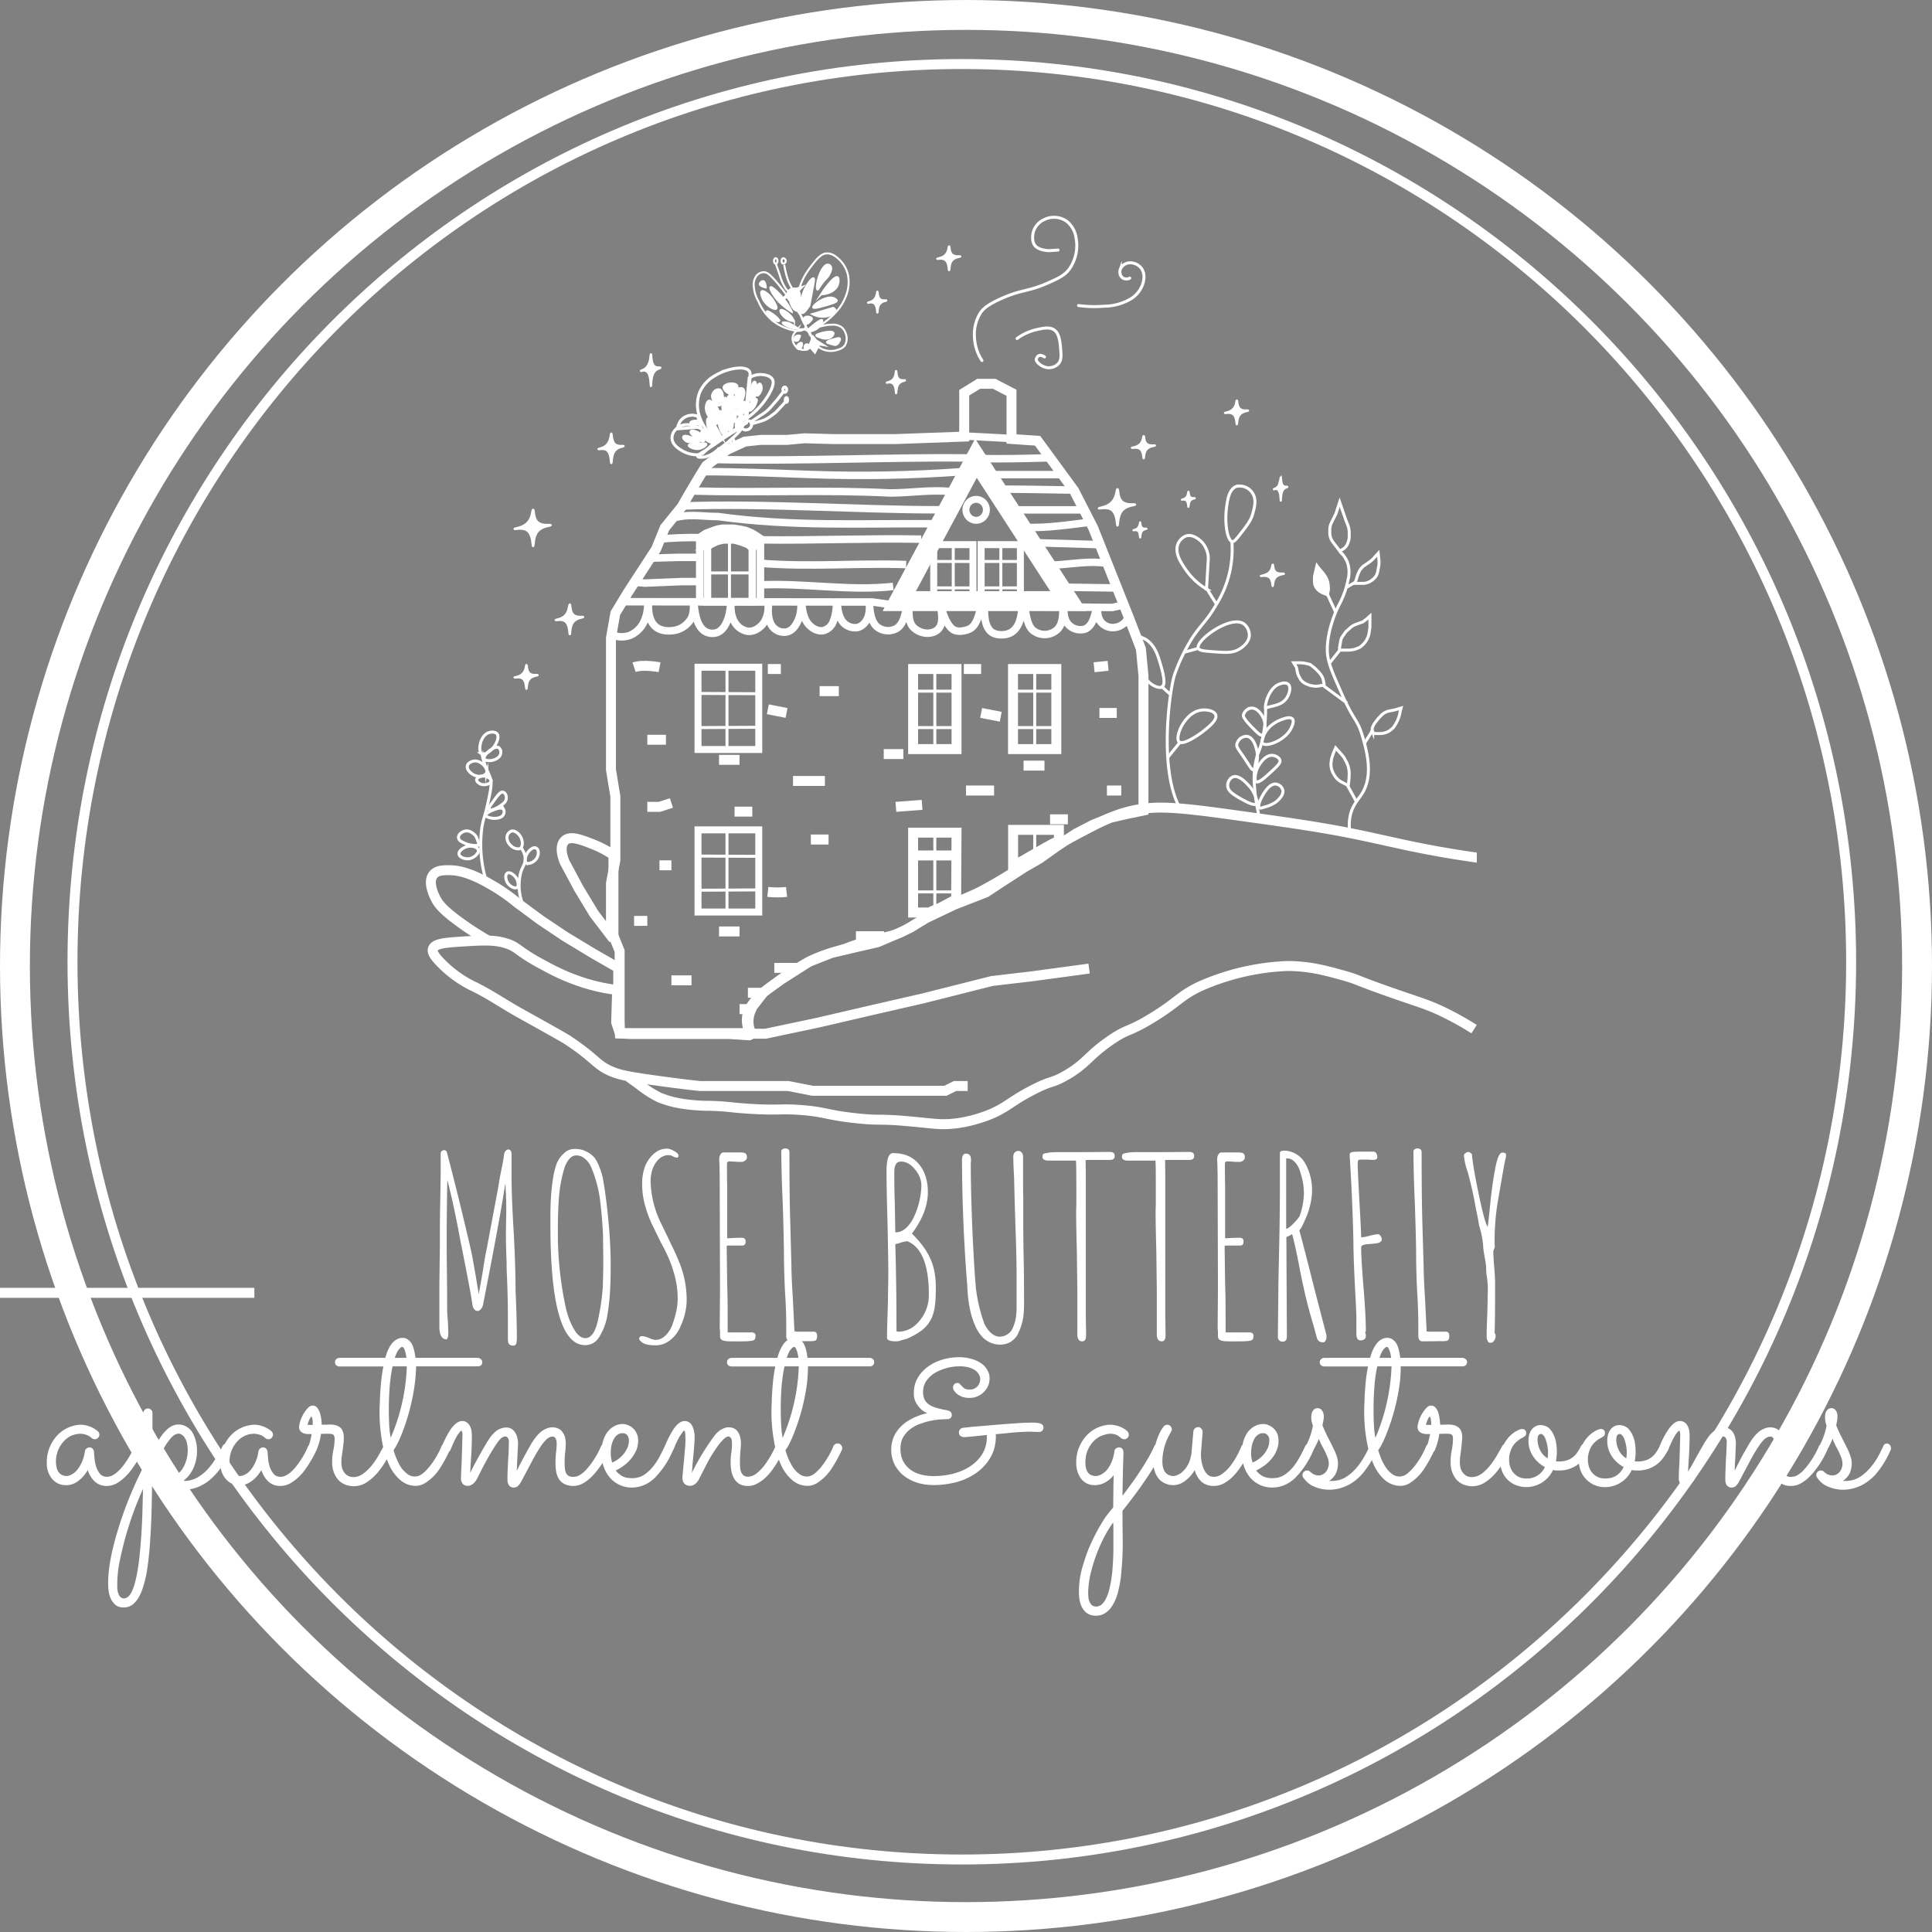 <svg width="194" height="194" fill="none" xmlns="http://www.w3.org/2000/svg"><rect width="100%" height="100%" fill="#808080" stroke="none"/><g clip-path="url(#a)"><path d="M0 129.82h25.54" stroke="#fff" stroke-miterlimit="10"/><path d="M121.15 59.15a6.62 6.62 0 0 1-2.07-1.93c-.47-.68-1.14-1.66-.81-2.56a1.48 1.48 0 0 1 .81-.84c.78-.25 1.52.53 1.63.64.4.46.63 1.05.62 1.67l-.18 3.02ZM123.76 54.39c-.52-.08-.77-1.77-.63-3.14.1-.89.23-2.1 1-2.4a1.51 1.51 0 0 1 1.63.65c.42.62.23 1.37.06 2-.2.77-.59 1.25-1.31 2.17-.56.74-.7.74-.75.72ZM120.32 65.08c.08.27.64.3 1.75.38 1.04.07 1.76.13 2.44-.32.18-.11.92-.6.94-1.34a1.43 1.43 0 0 0-.56-1.16c-1.33-.91-4.83 1.65-4.57 2.44ZM114.12 63.85c.59.35.36 2.63.88 4.1.24.7 1.33 1.26 1.69 1.03.43-.27.02-1.67-.19-2.38-.24-.8-.5-1.68-1.31-2.3-.33-.25-1.34-.61-1.07-.45ZM118.39 74.48c.36.39 1.85-.58 2.56-1.15.47-.38 1.3-1.05 1.13-1.54-.14-.43-1-.6-1.63-.45-1.56.35-2.5 2.7-2.06 3.14ZM127.08 71.1c.67-.26 1.67-.23 2.17-1.09.22-.36.4-1 .13-1.28-.27-.27-.74-.11-1 0-1.1.49-1.41 2.32-1.3 2.37ZM126.78 74.63c.3.41 2.13-.2 2.81-1.4.05-.1.42-.76.2-1.03-.24-.27-.78-.05-.95 0-.16.05-1.54.47-2 1.8-.1.31-.16.5-.06.63ZM126.92 72.27c-.18-.52-.7-1.25-1.32-1.16a.9.9 0 0 0-.48.24.93.93 0 0 0-.27.47c0 .1 0 .32.88 1.22.55.56.83.83 1 .77.3-.1.4-.92.19-1.54ZM126.14 78.49c-.23-.16-.04-.9 0-1.03.06-.2.14-.4.26-.59.13-.21.66-1.08 1.37-1.02.31.02.7.22.76.51.03.18-.06.38-.7.97-.8.74-1.44 1.33-1.69 1.16ZM126.14 75.1c-.1-.3-.35-1.1-.94-1.16a.98.98 0 0 0-.64.21c-.18.14-.3.34-.36.57-.06.28.1.44.75 1.4.65.98.74 1.18.88 1.16.34-.05.61-1.21.3-2.18ZM126.23 80.7l.03-.04a3.76 3.76 0 0 0-.66-1.54c-.37-.43-1.18-1.37-1.82-1.1a.95.95 0 0 0-.5.91c.03.5.5.8 1.31 1.28.3.15 1.36.8 1.64.5ZM126.93 81.05c.42-.1.83-.27 1.19-.52.19-.15.82-.68.69-1.22a.85.85 0 0 0-.63-.57c-.69-.14-1.27.92-1.44 1.21-.19.35-.47.99-.28 1.15.06.07.16.06.47-.05ZM135.38 78.87l-.67-.34a1.82 1.82 0 0 1-.75-.74l-.07-.12a1.9 1.9 0 0 1-.2-1.32v-.05c.09-.38.22-.75.39-1.1l.04-.1.61.68c.11.12.21.26.29.4l.12.23c.22.38.33.8.34 1.25 0 .34-.03.68-.07 1.02l-.03.19ZM137.82 73.47c.03.06.07.1.12.14a.3.3 0 0 0 .18.05h.44c.45 0 .88-.16 1.2-.47a.57.57 0 0 1 .1-.07 3.74 3.74 0 0 0 .67-1.34l.06-.31.1-.37-.62.18-.5.1c-.32.05-.61.2-.85.43l-.33.35-.25.32a1.9 1.9 0 0 0-.33.6.64.64 0 0 0 .02.4v-.01ZM132.96 68.8l-.04-.3a1.62 1.62 0 0 0-.3-.77 4.45 4.45 0 0 0-.9-.88l-.17-.13-.21-.05c-.3-.08-.6-.12-.91-.12h-.53l.28.46.1.5c.05.2.12.38.23.55l.05.1c.15.24.37.42.63.53l.15.06.19.07.19.04c.27.06.56.06.83 0l.41-.07ZM134.51 65l.1-.55c.02-.21.1-.41.23-.59l.3-.43.45-.4c.13-.12.27-.21.43-.28l.28-.11.56-.2.4-.31.3-.27V63l-.1.66a2.18 2.18 0 0 1-.73 1.19l-.17.14-.28.12c-.25.1-.52.16-.8.17h-.97V65Z" stroke="#fff" stroke-width=".3" stroke-miterlimit="10"/><path d="m133.41 59.93.14-.75-.03-.42a2 2 0 0 0-.36-1.02l-.17-.25-.45-.53-.37-.5-.3 1.3c-.02.08-.03.17-.03.26v.38c0 .27.09.54.25.75.19.25.44.43.72.54l.6.24Z" fill="#fff"/><path d="M136.04 58.57c.1-.23.19-.48.25-.73l.07-.18.1-.24c.13-.25.3-.47.53-.63l.5-.34c.14-.1.27-.21.4-.34l.5-.55.06.56c.04.25.03.5-.01.75l-.1.53c-.05.28-.19.53-.4.71l-.1.09c-.28.24-.63.38-1 .38h-.8ZM134.51 55.3l-.67-.87c-.2-.27-.31-.6-.31-.93v-.3c0-.23.05-.47.16-.7l.45-.9.38-1.17.61 1.76.22.57a2 2 0 0 1 .13.71v.4c0 .23-.05.45-.14.66l-.07.16a1.15 1.15 0 0 1-.76.6Z" stroke="#fff" stroke-width=".3" stroke-miterlimit="10"/><path d="M62.22 102.81V95.5l-.87-2.15V88.7l.44-2.33v-6.41l-.44-2.67V64.07l.44-2.5 1.3-2.14 1.36-2.09 1.43-2.2.87-2.14 1.73-2.14c.41-.77 2.04-3.5 2.44-4.1l2.1-1.6 1.78-.82 1.6-.17h2.65l1.73-.16 2.86.08h6.27l6.91-.25v-4.4l1.45-.9h1.56l1.74.9v4.64l2.62.18 3.66 5 1.92 3.75 3.48 8.74.7 1.8.61 1.6.26 2.68v13.56l-1.74.36-1.57.36-1.74.7-1.74.9-1.9 1.26-1.75 1.25-1.56.9-1.92 1.24L99 89.61l-3.16 1.23-2.86 1.36-1.57.96-1.64.75-1.67.71-2.35.54-2.27.53-2.26.9-2.79 1.78-1.74 1.25-1.13 1.46-.13.29c-.28.6-.34 1.27-.18 1.9l.12.48a.17.17 0 0 1-.03.15.16.16 0 0 1-.13.06l-1.96-.13h-9.9l-1.1-.05-.02-.97Z" stroke="#fff" stroke-miterlimit="10"/><path d="M48.4 75.72c.07.35.16.69.27 1.02.24.69.42.94.54 1.33.16.49.13.92-.1 2.01-.37 1.85-.54 1.95-.71 2.93a12.63 12.63 0 0 0 .58 5.94M52.83 91.52a5.21 5.21 0 0 1-.53-3.95c.2-.61.45-.82.44-1.32a1.87 1.87 0 0 0-.44-1.14M48.62 76.18c.08.23.63.26 1.01.11.1-.03.6-.22.65-.66a.59.59 0 0 0-.2-.56c-.45-.24-1.6.75-1.46 1.11Z" stroke="#fff" stroke-width=".3" stroke-miterlimit="10"/><path d="M48.35 75.68c.29.2 1-.28 1.36-.84.06-.11.48-.8.2-1.15-.2-.24-.67-.21-.95-.07-.77.38-.97 1.8-.6 2.06ZM49.32 78.43c.02-.19-.3-.42-.58-.48-.38-.09-.85.1-.88.34-.02.17.2.34.33.41.45.23 1.1 0 1.13-.27ZM48.79 81.87c-.05-.23.71-.53.78-.55.22-.09.78-.31.98-.07a.55.55 0 0 1-.03.59c-.36.55-1.69.32-1.73.03ZM48.03 85.35c-.08-.3-.67-.46-1.12-.34-.4.1-.87.44-.82.76.05.32.58.5.98.46.53-.06 1.03-.56.96-.88Z" stroke="#fff" stroke-width=".3" stroke-miterlimit="10"/><path d="M48.88 77.56c.12-.43-.6-1.24-1.3-1.14-.28.04-.63.24-.66.52-.07.47.71 1.12 1.39 1 .04 0 .48-.09.57-.38ZM49.1 81.28c-.07-.11.12-.38.45-.83.44-.6.7-.97.95-.9.26.05.36.36.34.62-.02.34-.3.54-.58.73-.4.29-1.04.55-1.15.38ZM48.1 84.83c-.08-.3-.18-.59-.31-.86-.04-.05-.5-.64-1.09-.52-.33.07-.7.36-.66.66.03.3.3.4.54.52.66.34 1.49.3 1.51.2ZM52.83 86.64c-.2-.15-.07-.7.17-1.04.17-.24.55-.58.81-.45.27.12.28.5.2.76-.14.6-.94.94-1.18.73ZM52.27 85.18c.26-.2.23-.82-.04-1.22-.16-.26-.55-.62-.91-.49a.7.7 0 0 0-.41.56 1.07 1.07 0 0 0 .37.87c.15.16.34.27.55.31.14.05.3.03.44-.03ZM51.93 89.1c.18-.13.1-.6-.07-.9-.22-.37-.69-.68-.92-.52-.22.16-.17.53-.06.8.19.5.82.8 1.05.63Z" stroke="#fff" stroke-width=".3" stroke-miterlimit="10"/><path d="m62.47 60.42 25.14.03 2.45.35 21.62.2 1.28-.28M105.82 56.74c1.81-.09 3.53-.45 5.33-.18M76.36 56.56c4.98.4 9.7-.04 14.63.13M103 52.96c2.2.07 4.27-.26 6.45-.52M67.42 52.08c1.7-.55 3.03-.21 4.7-.21 7.33 1.02 14.3.68 21.41.72M100.39 49.12c2.47 0 4.94.05 7.41.09M69.44 49.3c6.77.2 13.17-.14 19.93.2 2.13 0 3.9-.34 6.1-.15M98.13 46.04c2.48.06 4.8 0 7.3-.07M71.66 46.14c8.6.19 17.43-.24 25.8-.16M96.78 43.78l4.75.25M107.12 58.97l5 .07M76.36 58.73c4.5-.2 8.92.64 13.33.16M104.1 54.5l6.32.19M76.36 54.21c5.38.07 10.76-.17 16.14-.07M66.22 54.13c1.34-.12 2.69-.17 4.04-.15M101.8 51.2h7.02M68.44 50.81c8.52-.3 17.36.38 25.88.38M99.33 47.66h7.32M70.93 46.7l-.46.66c3.6 0 7.15.15 10.75.28 5.14.19 10.3.1 15.43-.28M70.26 55.97h-2.24l-2.73.08M70.26 58.4h-1.82l-3.67.15-1.06-.08" stroke="#fff" stroke-width=".75" stroke-miterlimit="10"/><path d="M98.6 36.2a4.63 4.63 0 0 1-.75-2.31c-.07-.88.15-1.77.62-2.5.2-.3.6-.76 2.07-1.41 2-.9 2.7-.69 4.63-1.54 1.12-.5 1.7-.76 2.2-1.41a4.1 4.1 0 0 0 .68-3.15 2.58 2.58 0 0 0-.94-1.66 2.2 2.2 0 0 0-2.19-.2 2 2 0 0 0-1.12 1.16c-.15.44-.2 1.15.18 1.54.44.45 1.38.45 1.38.45l.88-.06M102.13 33.99c.6-.44 1.28-.74 2-.9.7-.15 1.28-.28 1.75.06.46.34.56 1.09.62 1.86.06.69.1 1.17-.25 1.54a1.32 1.32 0 0 1-1.3.32c-.5-.14-.97-.6-.89-.83.09-.24.27-.55.82-.2M108.3 30.68c.83.11 1.67.14 2.5.07a5.38 5.38 0 0 0 2.57-.64c.59-.3 1.05-.8 1.31-1.41.09-.22.41-1.07-.06-1.74a1.4 1.4 0 0 0-1.12-.57c-.21 0-.42.05-.6.17-.17.11-.32.28-.4.47a.8.8 0 0 0 .18.84.7.7 0 0 0 .76.06" stroke="#fff" stroke-width=".3" stroke-miterlimit="10" stroke-linecap="round"/><path d="M61.35 63.7a2.5 2.5 0 0 0 1.86.12 2.74 2.74 0 0 0 1.54-1.6c.38-.9.26-1.78.34-1.78.07 0-.18 1.56.64 2.39.6.62 1.55.52 1.75.5a2.42 2.42 0 0 0 1.92-1.22c.37-.73.18-1.54.26-1.55.09 0 .03 2.14 1.12 2.83.34.2.74.26 1.12.16.93-.24 1.25-1.58 1.33-1.88.07-.4.13-.8.16-1.21.05 0-.18 1.25.48 2.16a1.84 1.84 0 0 0 1.22.77c.87.08 1.48-.68 1.54-.77.67-.87.49-2.1.53-2.1.05 0-.29 1.73.54 2.54a1.48 1.48 0 0 0 1.33.39c.62-.16.92-.77 1.06-1.05.45-.9.3-1.83.38-1.83.08 0 .02.9.48 1.77.28.54 1 1.1 1.7.99.25-.06.48-.19.67-.37.18-.19.32-.42.39-.67.36-.95.24-1.83.33-1.83.1 0-.05 1.42.75 2.16a1.6 1.6 0 0 0 1.33.39c.73-.19 1.02-.99 1.06-1.1.12-.42.16-.85.11-1.28.06 0-.03 1.66.8 2.33a1.77 1.77 0 0 0 1.92.16c.95-.57.9-2.23 1.16-2.2.27 0-.2 1.45.65 2.17.86.72 1.98.58 2.44.03.61-.72.14-2.14.22-2.15.08-.02.33 1.5 1.15 2.19.4.32 1.06.25 1.61.05 1.12-.41 1.1-2.46 1.46-2.4.3.05-.08 1.71.73 2.54.47.49 1.53.5 2.1.16 1.25-.75.96-2.74 1.23-2.7.28.04.18 1.74.92 2.45a1.86 1.86 0 0 0 2.4.03c.86-.68.57-2.33.69-2.32.12 0-.09 1.05.48 1.7a1.63 1.63 0 0 0 1.7.5c.98-.4 1-1.98 1.19-1.94.12.03-.02.62.4 1.22a1.55 1.55 0 0 0 1.44.55c.31-.04.6-.18.85-.38.24-.2.43-.47.54-.78" stroke="#fff" stroke-width=".75" stroke-miterlimit="10"/><path d="M76.19 67h-6.1v8.26h6.1V67Z" stroke="#fff" stroke-width=".7" stroke-miterlimit="10"/><path d="M73 67.18v8.08M70.09 69.63l6.1.03M75.94 73.03l-5.85.03" stroke="#fff" stroke-width=".3" stroke-miterlimit="10"/><path d="M76.19 83.33h-6.1v8.25h6.1v-8.25Z" stroke="#fff" stroke-width=".7" stroke-miterlimit="10"/><path d="M73 83.52v8.06M70.09 85.96l6.1.03M75.94 89.36l-5.85.03" stroke="#fff" stroke-width=".3" stroke-miterlimit="10"/><path d="M63.67 67c.94-.32 2.56 0 2.56 0M65 74.28h1.87M65 81.02h1.22l1.2-.39M66.22 86.89h1.2M63.67 92.47H65M67.42 98.44h2.02M72.2 93.53h2.06M75.1 99.69h1.57M74.26 101.33h.96M77.75 97.19h2.45M85.95 94.01h2.82M81.42 84.3h1.78M73.76 81.5h1.78M77.1 89.56c.62.07 1.25.07 1.88 0M79.63 78.42h3.2M72.2 76.3h2.06M77.1 71.22l1.88.37M77.1 67.18h1.31M82.3 69.4h1.93M88.74 75.72h1.97M89.96 81.02l2.63-.2M97 79.38h2.82M105.44 82.27h1.79M111.15 79.38h1.44M102.78 76.88h2.1M110.4 71.59h1.74M109.86 67l1.41-.14M98.52 71.59l1.97.38M96.78 67.18h1.74M96.05 67.18h-4.36v8.04h4.36v-8.04Z" stroke="#fff" stroke-miterlimit="10"/><path d="M93.87 67.18v8.04M96.05 69.4h-4.36M91.7 73.06h4.35" stroke="#fff" stroke-width=".3" stroke-miterlimit="10"/><path d="M106.07 67.18h-4.35v8.04h4.35v-8.04Z" stroke="#fff" stroke-miterlimit="10"/><path d="M103.9 67.18v8.04M106.07 69.4h-4.35M101.72 73.06h4.35" stroke="#fff" stroke-width=".3" stroke-miterlimit="10"/><path d="M94.17 91.25c.28-.06 2.03-1.11 1.84-.9-.07.07-.27.1 0 0l.04-6.74h-4.36v8.02h1.53c.07 0 .85-.34.95-.38Z" stroke="#fff" stroke-miterlimit="10"/><path d="M93.87 83.69v8.03" stroke="#fff" stroke-width=".3" stroke-miterlimit="10"/><path d="M96.05 85.9h-4.36" stroke="#fff" stroke-miterlimit="10"/><path d="M91.7 89.56h4.35" stroke="#fff" stroke-width=".3" stroke-miterlimit="10"/><path d="M106.33 84.41v-1.08h-4.6v3.61c1.54-.77 2.88-1.7 4.6-2.53Z" stroke="#fff" stroke-miterlimit="10"/><path d="M103.9 83.69v1.85" stroke="#fff" stroke-width=".3" stroke-miterlimit="10"/><path d="M90.3 60.36 98 46.02l9.3 14.34h-17Z" stroke="#fff" stroke-width="2" stroke-miterlimit="10"/><path d="M97.7 54.69h-3.94v5.73h3.94V54.7Z" stroke="#fff" stroke-width=".7" stroke-miterlimit="10"/><path d="M95.72 54.69v6.32M97.7 56.38h-3.94M98.02 59.03h-3.94" stroke="#fff" stroke-width=".3" stroke-miterlimit="10"/><path d="M102.46 54.69h-3.94v5.73h3.94V54.7Z" stroke="#fff" stroke-width=".7" stroke-miterlimit="10"/><path d="M100.5 54.69v6.32M102.46 56.38h-3.94M102.78 59.03h-3.94" stroke="#fff" stroke-width=".3" stroke-miterlimit="10"/><path d="M98.02 52.25c.57 0 1.03-.48 1.03-1.06 0-.58-.46-1.05-1.03-1.05-.57 0-1.03.47-1.03 1.05 0 .58.46 1.06 1.03 1.06Z" stroke="#fff" stroke-width=".7" stroke-miterlimit="10"/><path d="M70.26 60.42v-6.45l.59-.4.74-.29.5-.16.48-.08h1.1l.68.11.57.13.57.24.43.26.44.29v6.35h-6.1Z" stroke="#fff" stroke-width=".75" stroke-miterlimit="10"/><path d="m71.03 54.9.4-.26.54-.26.66-.16h1.1l.71.2.72.28.38.36v5.36h-4.5V54.9Z" stroke="#fff" stroke-width=".75" stroke-miterlimit="10"/><path d="M73.25 54.2v6.2M71.06 57.53h4.5" stroke="#fff" stroke-width=".3" stroke-miterlimit="10"/><path d="m70.24 53.94.82.93M71.4 53.42l.53.97M70.81 53.63l.66 1M72 53.2l.42 1.02M72.66 52.98l.15 1.16M73.25 53.01v1.19M74.38 53.28l-.25.95M73.88 53.07l-.24 1.13M74.59 54.35l.34-.97M74.96 54.65l.51-1.04M75.32 54.85l.61-.93M75.52 55.12l.83-.92" stroke="#fff" stroke-width=".75" stroke-miterlimit="10"/><path d="M81.6 34.15a2.06 2.06 0 0 0 2.55.96c.26-.06.5-.2.67-.4a1.39 1.39 0 0 0 .1-1.23 1.32 1.32 0 0 0-.41-.62c-.3-.2-.67-.3-1.04-.25-.7 0-1.1.23-1.14.14-.04-.08.8-.5 1.6-1.4.45-.47.8-1.05 1.03-1.67.27-.7.33-1.46.16-2.19-.14-.5-.4-.97-.76-1.34-.24-.24-.74-.75-1.36-.7-.28 0-.66.15-1.28.94-.71.9-1.6 2.05-1.58 3.79a5.2 5.2 0 0 0 1.13 3.1l.34.87Z" stroke="#fff" stroke-width=".2" stroke-miterlimit="10"/><path d="M79.53 30.4s-1.48-2.2-2.35-2.88a.84.84 0 0 0-.47-.19.98.98 0 0 0-.75.37c-.22.3-.32.69-.27 1.06.04.53.2 1.05.47 1.5.31.75.79 1.4 1.4 1.93a5.2 5.2 0 0 0 2.22 1c.6.09.83-.04.96-.13a.77.77 0 0 0 .12-.13c.28-.35-.52-1.32-1.33-2.53Z" stroke="#fff" stroke-width=".2" stroke-miterlimit="10"/><path d="M80.93 33.14c.61.27.84 1.26.44 1.73a1 1 0 0 1-.86.25c-.26-.05-.5-.19-.66-.4-.17-.2-.26-.46-.27-.73a1 1 0 0 1 .29-.66.99.99 0 0 1 1.06-.2Z" stroke="#fff" stroke-width=".2" stroke-miterlimit="10"/><path d="M79.62 29.37c-.1.03-.09.34-.08.43.03.58.36 1.16.51 1.12.15-.04.16-.6 0-1.02-.12-.27-.33-.57-.43-.53ZM81.57 34.7l.2.23.17-.33-.22-.27-.15.36Z" fill="#030304" stroke="#fff" stroke-width=".75" stroke-miterlimit="10"/><path d="M79.69 30.03c.2 0 .35-.17.35-.4 0-.21-.16-.39-.35-.39-.2 0-.36.18-.36.4 0 .22.16.4.36.4Z" fill="#030304" stroke="#fff" stroke-width=".75" stroke-miterlimit="10"/><path d="M79.69 29.25c-.17-.32-.42-.75-.51-.99a7.83 7.83 0 0 1-.43-1.67M79.34 29.42 78.9 29v-.02a4.84 4.84 0 0 1-.6-1.36l-.4-1.14M78.9 26.2c0 .07-.03.13-.07.18a.26.26 0 0 1-.17.09c-.1 0-.18-.12-.18-.27 0-.15.08-.27.18-.27.07.01.13.04.17.1.04.04.07.1.07.17ZM77.9 26.47c.09 0 .17-.12.17-.27 0-.15-.08-.27-.18-.27-.1 0-.17.12-.17.27 0 .15.08.27.17.27Z" stroke="#fff" stroke-width=".2" stroke-miterlimit="10"/><path d="M80.51 31.43c.1.04.3-.02.77-.77l.41-2.2c.08-.37.05-.49 0-.51-.18-.09-.91.85-1.19 1.95-.15.6-.22 1.45.01 1.53ZM82.09 29.07c.07.03.13-.2.52-.7.33-.44.47-.46.64-.8.09-.15.33-.6.14-.86a.37.37 0 0 0-.28-.14c-.07 0-.3.02-.62.6-.45.84-.55 1.86-.4 1.9ZM82.47 29.54h.03c.59 0 1.4-.3 1.63-.95.09-.26.12-.68-.03-.75-.23-.12-.8.51-1.38 1.31l-.25.39ZM81.67 30.88c.1.12.9-.11 1.47-.28.77-.23.87-.33.88-.4 0-.1-.19-.22-.32-.27-.68-.23-1.71.42-2 .82-.03.06-.06.1-.03.13ZM81.57 31.54c.44.24.96.32 1.45.22.34-.07.9-.29.89-.55 0-.12-.12-.22-.24-.3l-2.1.63ZM80.76 31.94a.43.43 0 0 0 0 .32c.04.1.12.19.22.23.14.03.28-.13.37-.22.1-.1.2-.22.17-.3-.07-.18-.63-.27-.76-.03ZM81.2 33.31h.02c.1-.02.94-.15 1.25-.81.05-.12.13-.29.08-.35-.13-.11-.81.43-1.43.97l.08.2ZM82.04 34.23c.1.13.21.26.33.38l.37.06-.7-.44ZM81.98 33.68c0 .1.25.16.4.21.23.1.46.13.7.1a.76.76 0 0 0 .55-.32c.04-.08.09-.16.06-.23-.1-.28-1.1-.05-1.53.11-.07.03-.18.07-.18.13ZM83.06 34.37c0 .06.17.1.5.2.26.08.33.08.4.05.11-.05.2-.13.25-.24.04-.05.19-.29.11-.39-.03-.04-.11-.06-.47.04-.35.09-.81.22-.8.34ZM79.51 31.3l-.08-.15c-.2-.4-.46-.8-.75-1.16-.44-.55-1.18-1.25-1.3-1.15-.12.1.22.74.67 1.27.43.47.92.87 1.46 1.2ZM76.9 28.87s-.04-.56-.24-.63c-.14-.05-.37.15-.36.3.03.2.6.33.6.33ZM77.94 30.99c.15-.14-.26-.78-.3-.84-.36-.57-.97-1.02-1.15-.9-.13.1 0 .47.03.56.28.84 1.25 1.34 1.42 1.18ZM79.73 32.25a1.98 1.98 0 0 0-.5-.7c-.3-.28-.76-.5-.85-.4-.09.11.13.44.34.65.27.27.63.43 1.01.45ZM80.12 33a4.59 4.59 0 0 0-.9-.55c-.24-.07-.6-.11-.62-.04-.02.08.33.3.6.4.17.07.35.12.53.15.1.02.38.07.4.03ZM78.23 32.22c.06-.1-.3-.43-.55-.61-.24-.18-.62-.4-.67-.34-.05.06.25.42.32.5.13.17.3.31.5.4.11.05.36.12.4.05ZM80.33 33.73a.43.43 0 0 0-.4.03c-.14.1-.22.3-.15.4a.28.28 0 0 0 .34.02c.1-.13.17-.29.21-.45ZM80.48 34.43c.08.05.06.25 0 .37-.05.12-.07.2-.18.24a.25.25 0 0 1-.18-.02.26.26 0 0 1-.12-.14c-.04-.2.37-.52.48-.45ZM81.1 34.6c.06.03.1.1.12.17a.3.3 0 0 1-.04.2.25.25 0 0 1-.11.12.24.24 0 0 1-.16.02.32.32 0 0 1-.12-.22.33.33 0 0 1 .08-.25.21.21 0 0 1 .23-.05Z" fill="#fff" stroke="#fff" stroke-width=".2" stroke-miterlimit="10"/><path d="M148.02 103.34c-1.1-.7-2.23-1.32-3.4-1.87-1.37-.63-2.09-.82-4.51-1.66-4.1-1.42-3.69-1.44-5.25-1.87-1.77-.49-3.4-.94-5.61-.94a24 24 0 0 0-8.84 2.08c-2 .98-2.12 1.54-4.7 3.12-2.5 1.53-2.41 1.02-4.23 2.28-2.26 1.56-2.39 2.34-4.51 3.54-1.44.81-1.33.42-3.31 1.45-2.28 1.18-2.57 1.77-4.42 2.5-1.04.4-2.12.69-3.22.83-1.56.2-2.37 0-4.7-.2-3.25-.3-2.87-.04-5.43-.32-3.06-.34-3.04-.65-5.61-.83-2-.14-1.9.06-4.79-.1-2.35-.14-2.3-.26-4.23-.31-.93 0-1.85-.07-2.76-.21-.79-.12-1.56-.33-2.3-.63-.74-.37-1.43-.82-2.07-1.34l-1-.72M151.88 86.58c-1.33-.15-3.27-.4-5.63-.77-4.14-.67-6.12-1.2-9.58-1.93-4.03-.84-7.13-1.26-13.32-2.12-5.7-.78-7.73-.91-10.33-.19-1.54.43-2.84 1.12-5.44 2.5-3.93 2.1-5.19 3.35-9.02 5.4-1.15.61-2.7 1.1-4.91 2.32-1.7.95-1.58.93-2.6 1.52-1.72 1.03-2.81.64-6.1 1.93-.39.15-2.29.56-3.86 1.4-1.17.66-2.29 1.4-3.36 2.2-2.62 1.82-2.7 3.08-2.73 3.42-.03.54.1 1.08.37 1.54h1.5l5.21-1.1 5.6-1.3 5.06-1.16 6.85-1.73 4.08-.48 5.69-.77M62.08 99.4v-2.21l-2.54-1.46-2.81-1.7-2.45-1.64-2.34-1.73c-.83-.69-1.71-1.3-2.64-1.83-2.33-1.37-3.59-1.45-4.22-1.45-.64 0-1.25.02-1.6.49-.56.75.14 2.12.29 2.4.23.46.66 1.1 2.63 2.5.62.45 1.5 1.03 2.63 1.69" stroke="#fff" stroke-miterlimit="10"/><path d="M97.17 109.05H95.9l-.97.48H81.6l-2.46-.48h-8.87c-.94-.1-2.28-.26-3.89-.48-2.55-.35-3.84-.55-4.7-.87-1.84-.7-1.7-1.3-4.69-3.27-.38-.25-1.85-1.07-4.78-2.7-1.58-.88-3.07-1.92-4.7-2.7a11.62 11.62 0 0 1-3.57-2.7c-.25-.29-.58-.7-.47-1.05.15-.45.91-.59 2.26-.69 2.53-.17 3.8-.25 4.97.1 1.44.42 1.07.76 4.04 2.31 1.28.71 2.64 1.3 4.03 1.73 1.05.32 2.12.55 3.2.68l-.1 3.24.36 1.09h13.54M61.6 94.3v-8.44c-.64-.43-1.33-.8-2.05-1.08-1.15-.45-2.17-.85-2.74-.45-.56.4-.5 1.3-.1 2.26l1.42 2.65 1.52 2.51 1.95 2.55Z" stroke="#fff" stroke-miterlimit="10"/><path d="M123.7 54.41a10.41 10.41 0 0 1-1.57 6.3c-.92 1.6-1.5 1.98-2.38 3.3a17.9 17.9 0 0 0-1.81 3.75c-.45 1.3-1.63 9.34.5 13.32M127.08 71.1a13.23 13.23 0 0 1-.38 3.42c-.2.82-.33.91-.5 1.53a8.05 8.05 0 0 0-.25 2.61c.06 1.22.25 2.43.56 3.6M134.54 55.38c.34.3.6.68.77 1.11.18.55.2 1.14.06 1.7-.18.92-.5 1.8-.95 2.62-.12.22-1.15 2.35-1.14 4.43 0 1.16.47 2.21 1.4 4.31 1.26 2.87 1.6 2.63 2.09 4.24.41 1.39 1.17 3.91.06 5.8-.42.7-1.04 1.23-1.27 2.42-.1.56-.1 1.14 0 1.7M137.03 74.6l.75-1.18M135.31 78.87l.89 1.62M132.9 68.86l2.36 1.74M134.65 65.14l-1.13 1.42M133.27 59.62l.82 1.79M136.15 58.43l-1.03.6M121.13 59.04l1 1.6M120.2 65.14l-1.3.36M117.53 69.73l-.97-.87M117.26 76.05l1.18-1.45" stroke="#fff" stroke-width=".3" stroke-miterlimit="10"/><path d="M53.53 51.18c.14 0 0 .84.47 1.25.47.42 1.3.2 1.31.3.02.1-.83.07-1.3.62-.49.55-.37 1.49-.48 1.5-.1 0 0-1.1-.56-1.55-.5-.38-1.3-.1-1.31-.19-.02-.08.85-.09 1.36-.68.45-.52.39-1.25.51-1.25ZM57.22 60.69c.1 0 0 .68.35 1.02.36.35.98.16 1 .24.02.09-.63.06-1 .52-.37.45-.27 1.23-.35 1.23-.09 0 0-.9-.43-1.27-.38-.32-.98-.09-1-.16-.02-.08.67-.08 1.03-.56.34-.42.3-1.03.4-1.02ZM52.86 66.77c.09 0 0 .55.3.83.3.27.83.12.84.19 0 .07-.53.05-.84.41-.31.36-.23.98-.3.98-.07 0 0-.72-.36-1.02-.34-.25-.84-.07-.85-.13 0-.05.55-.05.88-.44.32-.39.25-.82.33-.82ZM61.38 43.53c.1 0 0 .68.34 1.03.33.34.9.15.9.23.02.08-.57.06-.9.51-.34.45-.25 1.21-.34 1.21-.08 0 0-.89-.39-1.25-.33-.31-.9-.09-.91-.16-.01-.07.6-.07.94-.55.35-.47.27-1.02.36-1.02ZM65.36 35.56c.08 0 0 .74.26 1.1.25.37.7.17.7.26.02.1-.44.07-.7.55-.27.49-.2 1.32-.26 1.32-.05 0 0-.97-.3-1.37-.31-.4-.7-.09-.72-.17 0-.08.47-.08.74-.6.28-.5.21-1.1.28-1.09ZM89.98 37.24c.07 0 0 .52.24.78s.67.11.67.17c0 .07-.42.05-.67.39-.25.34-.18.92-.24.92-.05 0 0-.68-.28-.95-.28-.27-.67-.07-.67-.12 0-.05.44-.06.7-.4.25-.35.19-.8.25-.79ZM88.1 29.28c.07 0 0 .48.24.73.24.24.67.1.67.16s-.42.05-.67.37c-.25.31-.18.86-.24.86-.05 0 0-.63-.28-.9-.28-.25-.67-.05-.67-.1 0-.06.43-.06.69-.4.25-.34.2-.72.26-.72ZM95.3 24.73c.09 0 0 .55.3.82.3.28.84.13.84.2.01.06-.53.05-.84.4-.3.37-.23 1-.3 1-.06 0 0-.73-.36-1.03-.33-.26-.84-.07-.84-.13-.01-.06.55-.06.87-.44.32-.39.25-.82.33-.82ZM114.48 52.44c.05 0 0 .34.17.53.17.18.47.07.48.12 0 .04-.3.03-.47.26-.18.23-.13.63-.17.63-.05 0 0-.46-.2-.65-.21-.19-.48-.04-.48-.08s.3-.04.49-.28c.18-.25.15-.53.19-.53ZM114.84 43.78c.1 0 0 .52.3.78s.84.11.85.17c0 .06-.54.05-.85.39-.3.34-.23.92-.3.92-.06 0 0-.68-.36-.95-.33-.24-.84-.06-.84-.12 0-.05.55-.05.87-.41.32-.37.25-.78.33-.78ZM124.2 40.21c.08 0 0 .55.3.83.3.27.83.12.84.19 0 .06-.54.05-.85.41-.3.36-.23.98-.3.98-.06 0 0-.72-.36-1.02-.33-.25-.83-.07-.84-.13 0-.06.55-.06.87-.44.33-.39.25-.82.33-.82ZM119.33 49.37c.06 0 0 .34.17.53s.47.08.48.12c0 .05-.3.03-.48.27-.17.23-.13.62-.17.62-.03 0 0-.46-.2-.65-.2-.18-.46-.04-.47-.08 0-.03.3-.03.49-.28.18-.25.14-.53.18-.53ZM112.21 49.11c.14 0 0 .84.47 1.25.47.42 1.3.2 1.31.3.02.1-.83.07-1.31.62-.48.56-.36 1.5-.47 1.5-.1 0 0-1.1-.56-1.55-.5-.38-1.3-.1-1.32-.19 0-.08.86-.09 1.36-.68.46-.52.4-1.25.52-1.25ZM128.6 47.87c.06 0 0 .55.18.82.18.28.49.13.5.2 0 .06-.32.05-.5.4-.18.37-.13 1-.17 1-.04 0 0-.73-.21-1.03-.21-.3-.48-.07-.5-.13 0-.06.34-.06.51-.44.09-.27.16-.54.2-.82ZM127.8 56.7c.09 0 0 .49.3.74.3.24.84.1.84.17 0 .06-.53.04-.84.37-.31.33-.23.88-.3.88-.07 0 0-.65-.36-.9-.34-.24-.84-.07-.85-.12 0-.05.55-.06.88-.4.32-.35.25-.75.33-.75Z" fill="#fff" stroke="#fff" stroke-width=".2" stroke-miterlimit="10"/><path d="m70.37 42.88-2.33.18c.03-.38.2-.74.48-1a1.5 1.5 0 0 1 1.54-.26l.31 1.08ZM74.81 42.12a7.7 7.7 0 0 0 2.46-2.64c.43-.8.41-1.15.3-1.37-.28-.51-1.13-.5-1.25-.5a2 2 0 0 0-1.09.34l-.42 4.17Z" stroke="#fff" stroke-width=".3" stroke-miterlimit="10"/><path d="M74.96 42.46c.2-2.29.34-4.03.36-4.86a.54.54 0 0 0-.07-.31c-.37-.6-2.12-.35-3.36.38a3.58 3.58 0 0 0-1.66 1.8 3.6 3.6 0 0 0 .04 2.46c.33.93.96 1.72 1.79 2.24l2.9-1.7ZM70.48 45.62c-.67.12-1.35 0-1.95-.34-.31-.18-1.04-.6-1.05-1.3-.01-.68.63-1.08.66-1.1.97-.64 2.34.21 2.54.34.46.3.85.69 1.14 1.15l-1.34 1.25Z" stroke="#fff" stroke-width=".3" stroke-miterlimit="10" stroke-linecap="round"/><path d="M72.36 43.83c-.74-1.44-1.08-1.86-1.22-1.8-.15.05-.08.53-.07.6a2.04 2.04 0 0 0 1.05 1.39l.23-.2ZM73.25 41.7c-.16.03-.1 1.55.07 1.57.08 0 .18-.35.21-.58.06-.51-.19-1-.28-.99ZM73.98 42.93c.02 0 .04-.02.09-.06.35-.36.52-.54.54-.8 0-.05.02-.25-.07-.3-.09-.04-.28.14-.38.27-.26.35-.27.86-.18.9ZM74.15 41.63c.12.08.43-.11.58-.36.2-.34.15-.82 0-.87-.09-.03-.2.09-.28.17-.34.35-.47.95-.3 1.06ZM73.93 40.84c.18.06.57-.48.7-1.01.03-.13.15-.62-.07-.77a.37.37 0 0 0-.37.02.65.65 0 0 0-.24.48c-.09.51-.2 1.2-.02 1.28Z" fill="#fff" stroke="#fff" stroke-width=".3" stroke-miterlimit="10"/><path d="M73.72 42.33c.12 0 .15-.76.14-1.18 0-.42-.03-1.32-.38-1.42a.33.33 0 0 0-.28.08c-.17.15-.1.46.16 1.44.27.98.32 1.08.36 1.08ZM73.63 39.5a.6.6 0 0 0 .32-.31c.06-.14.07-.3.03-.45-.1-.17-.37-.18-.5-.19-.3 0-.73.12-.77.34-.04.23.5.76.92.6ZM72.77 43.63c.17-.03.25-.52.26-.84 0-.75-.4-1.52-.63-1.47-.21.04-.25.7-.18 1.2s.35 1.13.55 1.1Z" fill="#fff" stroke="#fff" stroke-width=".3" stroke-miterlimit="10"/><path d="M73.04 41.82c.14-.03.12-.63.11-.7-.02-.51-.2-1.13-.35-1.13-.16.01-.28.55-.2 1.03.08.48.31.83.44.8ZM72.18 40.67c.22-.02.4-.52.35-.94 0-.11-.06-.5-.31-.58a.55.55 0 0 0-.53.25.66.66 0 0 0-.14.43c.02.18.1.34.22.47.17.23.28.38.41.37ZM71.92 42.52c.2-.04.37-.76.16-1.33-.12-.28-.3-.53-.53-.71-.2-.2-.28-.2-.34-.2-.18.04-.26.4-.28.57-.02.24.03.47.13.68.14.3.34.57.59.79.2.2.25.2.27.2ZM71.54 44.39c.08-.1-.13-.44-.34-.66-.2-.22-.63-.47-.71-.38-.09.09.08.4.26.6.27.32.7.53.79.44ZM70.66 44.25c.08-.1-.13-.45-.39-.66-.33-.27-.8-.37-.87-.25-.07.11.26.42.44.56.28.24.73.46.82.35ZM70.07 44.39l-.06-.06-.07-.06a2.3 2.3 0 0 0-.5-.3c-.25-.11-.72-.23-.78-.1-.07.12.12.3.28.4.16.08.34.11.52.08l.6.04ZM70.87 44.61c0-.03-.07-.05-.76 0-.6.04-.9.06-.9.11 0 .1.5.39 1.02.3.35-.09.66-.32.64-.4Z" fill="#fff" stroke="#fff" stroke-width=".3" stroke-miterlimit="10"/><path d="M74.56 43.04c.09.16.48.19.71 0 .1-.08.16-.18.19-.3a.54.54 0 0 0-.05-.36.33.33 0 0 0-.22-.11c-.36-.03-.75.55-.63.77ZM70.07 45.83c.04.13.5.09.75.04.42-.11.81-.32 1.14-.62.65-.44 1.27-.94 1.85-1.48.21-.2.67-.66.6-.74-.07-.09-.7.3-1.15.59-.54.34-.85.56-1.2.8-1.37.96-2.05 1.24-2 1.4ZM75.56 42.65h.02" stroke="#fff" stroke-width=".3" stroke-miterlimit="10"/><path d="m75.32 42.6 1.09-.31c.31-.09.61-.23.88-.43l.41-.3c.15-.1.28-.23.4-.36l.6-.65.11-.14M75.4 42.36l1.28-.85c.12-.07.23-.16.33-.25l.1-.08.32-.34.47-.54c.1-.1.19-.22.28-.34l.44-.57M78.8 39.4c.1 0 .19-.12.19-.27 0-.15-.09-.27-.19-.27s-.19.12-.19.27c0 .15.09.27.19.27ZM78.97 40.4c.06 0 .11-.1.11-.24 0-.14-.05-.24-.11-.24-.07 0-.12.1-.12.24 0 .13.05.24.12.24Z" stroke="#fff" stroke-width=".3" stroke-miterlimit="10"/><path d="M75.45 40.22c.1.03.29-.34.35-.48.08-.22.12-.45.1-.68 0-.23-.03-.68-.13-.68s-.18.26-.23.4c-.22.61-.25 1.4-.1 1.44ZM76.04 39.67c.08.03.23-.19.3-.34a.78.78 0 0 0 .06-.6c-.03-.06-.06-.16-.12-.16-.11 0-.23.36-.27.65-.01.1-.06.42.03.45ZM75.26 41.19c.1.06.45-.28.6-.67 0-.02.15-.34.07-.4-.08-.07-.27.11-.39.25-.26.3-.4.76-.28.82ZM70.31 42.49c0-.06-.23-.2-.48-.2-.25 0-.47.11-.46.17.02.12.92.14.94.03Z" fill="#fff" stroke="#fff" stroke-width=".3" stroke-miterlimit="10"/><path d="m73.54 43.87.2.54.1.17" fill="#fff"/><path d="m73.54 43.87.2.54.1.17M73.28 44.16l.2.52" stroke="#fff" stroke-width=".3" stroke-miterlimit="10"/><path d="M72.18 44.92c0 .23.02.45.06.68l-.06-.68Z" fill="#fff"/><path d="M72.18 44.92c0 .23.02.45.06.68" stroke="#fff" stroke-width=".3" stroke-miterlimit="10"/><path d="m72.36 44.85.18.39-.19-.39Z" fill="#fff"/><path d="m72.36 44.85.18.39" stroke="#fff" stroke-width=".3" stroke-miterlimit="10"/></g><path d="M51.55 135.12c-.22 0-.37-.06-.45-.18-.07-.1-.1-.27-.1-.52v-2.28c0-1.13-.03-2.5-.1-4.12-.02-.3-.03-.74-.03-1.3a70.14 70.14 0 0 1-.07-2.8l.02-1.4a35.23 35.23 0 0 0-.05-3.23c0-.17 0-.3-.02-.4l-.05.18c-.18 1.21-.46 2.81-.83 4.8a548.95 548.95 0 0 1-1.35 7.05 1 1 0 0 1-.22.52c-.1.13-.22.2-.35.2-.13 0-.25-.06-.35-.2-.1-.13-.16-.32-.18-.57-.11-.8-.54-3.04-1.27-6.7a83.62 83.62 0 0 0-1.23-5.7 284.11 284.11 0 0 0-.05 9.03c.02 1.18.03 2.5.03 3.97 0 .25.02.64.07 1.17l.05 1.2c0 .32-.05.53-.17.65-.48 0-.73-.43-.73-1.3v-4.17l.03-2.53c.02-.75.02-1.6.02-2.55 0-1.1.01-2.08.03-2.95l.05-2.97v-2.2c0-.09.03-.16.1-.23a.4.4 0 0 1 .25-.1c.13 0 .22.07.27.2a332.6 332.6 0 0 1 2.48 10.1c.15.78.4 2.17.72 4.15l.18-.97.22-1.25c.2-1.3.33-2.04.38-2.2l1.15-6.13.22-1.3.28-1.4.12-.75a.6.6 0 0 1 .15-.37c.09-.1.18-.15.28-.15.08 0 .16.04.22.12.07.08.1.2.1.35v2.48c0 1.25.08 3.14.23 5.67.12 2.33.17 4.21.17 5.63a106.52 106.52 0 0 1 .13 4.58c0 .36-.03.6-.08.72a.31.31 0 0 1-.27.15Zm7.2-.05c-2.32 0-3.48-4.01-3.48-12.03v-1c0-1.4.09-2.62.25-3.65.1-.65.24-1.18.4-1.6.19-.42.43-.75.73-1 .28-.28.65-.42 1.1-.42.4 0 .77.08 1.1.25.33.15.6.35.82.6.19.23.35.54.5.92.16.39.27.75.35 1.1l.2 1.18c.4 2.85.6 5.37.6 7.57v.08c0 .83-.01 1.6-.05 2.3-.03.83-.12 1.7-.27 2.62-.07.45-.17.84-.3 1.18-.12.33-.28.66-.48 1-.34.6-.84.9-1.47.9Zm.05-.7c.27 0 .5-.15.73-.45.21-.32.38-.75.5-1.3.26-1.17.43-2.31.5-3.43.03-.9.05-1.77.05-2.62v-.1l-.03-2.5a46.5 46.5 0 0 0-.3-3.5c-.13-1.02-.4-2.06-.83-3.13-.16-.42-.39-.74-.67-.97a1.3 1.3 0 0 0-.88-.35c-.28 0-.53.13-.74.4-.22.26-.4.64-.53 1.12a13.9 13.9 0 0 0-.5 3.1c-.05.82-.08 1.66-.08 2.53v1.22a35.16 35.16 0 0 0 .83 7.08c.2.8.47 1.47.8 2.02.33.58.72.88 1.15.88Zm7.03.72c-.3 0-.53-.02-.7-.05a1.64 1.64 0 0 1-.5-.15 1 1 0 0 1-.45-.42c0-.2.1-.3.27-.3.19 0 .42.06.7.17.27.13.5.2.68.2.37 0 .7-.15 1-.45.32-.3.56-.69.72-1.17.34-.95.5-1.8.5-2.53 0-.81-.11-1.64-.35-2.47-.23-.84-.54-1.62-.92-2.35-.08-.19-.23-.46-.43-.83l-.95-1.95c-.21-.47-.4-.98-.57-1.55a8.12 8.12 0 0 1-.35-2.42c0-.55.08-1.08.25-1.58.18-.52.47-.96.85-1.32.42-.39.88-.58 1.4-.58.2 0 .44.08.72.25.29.15.43.3.43.45 0 .13-.05.2-.15.2a.96.96 0 0 1-.4-.12.88.88 0 0 0-.43-.13c-.38 0-.72.14-1.02.43-.28.28-.5.63-.63 1.05-.11.35-.17.73-.17 1.15a10.09 10.09 0 0 0 .92 3.95l.88 1.82.25.53c.35.71.62 1.3.8 1.77a9.88 9.88 0 0 1 .77 3.82c0 .97-.25 1.96-.75 2.96-.25.48-.58.87-1 1.17-.41.3-.87.45-1.37.45Zm7.54-.4c-.4 0-.68-.04-.85-.12-.15-.07-.22-.21-.22-.43v-.47a3.64 3.64 0 0 1-.03-.45v-.05l.03-3.65-.03-10.33c0-1.06-.01-1.99-.05-2.77 0-.2.04-.37.13-.5.08-.14.19-.2.32-.2h1.55c.24 0 .41.01.53.05.16.05.25.19.25.42a.4.4 0 0 1-.15.33c-.1.08-.21.13-.33.15h-.42l-.4-.03-.4-.02c-.12 0-.2.02-.25.07-.04.03-.05.11-.05.23 0 .78 0 1.49.02 2.12v5.25c0 .03.02.05.05.05h.05c.42-.03.87-.05 1.35-.05.27 0 .4.12.4.35 0 .17-.03.28-.1.35-.05.05-.14.08-.27.08h-1.43c-.06 0-.1.04-.1.12l.05 3.7c.04 1.15.05 2.48.05 3.98v.92h2.35c.3 0 .45.11.45.33 0 .26-.07.42-.22.47-.2.07-.61.1-1.23.1h-1.05Zm5.98 0a.38.38 0 0 1-.3-.15.66.66 0 0 1-.1-.37v-1c0-1.05-.04-2.24-.13-3.55-.06-1.4-.1-2.59-.1-3.55 0-.9-.04-2.64-.12-5.23a134 134 0 0 1-.15-5.22c0-.09.03-.15.1-.2.08-.07.17-.1.27-.1.3 0 .45.12.45.37 0 3.09.03 5.4.08 6.93l.12 4.47c0 .7.05 1.84.15 3.43l.15 3.1c0 .05.03.07.08.07.01.02.12.03.32.03h1.55c.22 0 .33.15.33.45 0 .13-.03.25-.08.35a.24.24 0 0 1-.22.12l-.18.03h-.2l-2.02.02Zm10.65 0c-.62 0-.93-.12-.93-.35 0-.7.03-1.76.08-3.17l.05-3.15c0-1.17-.03-2.91-.08-5.23-.06-2.05-.1-3.78-.1-5.2 0-1.2.22-1.8.65-1.8 1.12 0 1.98.36 2.58 1.08.61.71.92 1.66.92 2.85 0 1.33-.53 2.71-1.6 4.15.89.88 1.5 1.72 1.85 2.52.37.8.55 1.76.55 2.88 0 .68-.02 1.23-.07 1.65-.04.4-.11.77-.23 1.12a3.3 3.3 0 0 1-1.33 1.7c-.33.23-.76.47-1.3.7l-.5.13c-.2.08-.38.12-.5.12H90Zm-.03-10.95c.37 0 .72-.16 1.05-.47.34-.32.61-.74.83-1.25a7.92 7.92 0 0 0 .67-2.95c0-.59-.21-1.14-.65-1.65-.41-.52-.89-.78-1.42-.78-.44 0-.65.36-.65 1.08 0 1.11.01 2.11.05 3l.05 3 .07.02Zm.2 9.98a2.6 2.6 0 0 0 1.55-.5 4.02 4.02 0 0 0 1.55-3.2c0-2.99-.71-4.78-2.15-5.38-.13 0-.35.04-.65.13-.28.1-.47.15-.57.15.08 2.71.12 5.64.12 8.77h.08l.07.03Zm10.26 1.3a2.45 2.45 0 0 1-1.9-.9 3.8 3.8 0 0 1-.58-.93c-.16-.37-.3-.73-.4-1.1-.16-.56-.29-1.27-.37-2.12l-.05-.78c0-.16 0-.27-.03-.32v-.1a165.42 165.42 0 0 1-.5-11.9v-.38c0-.43.13-.65.38-.65.35 0 .52.2.52.6v.18l-.02.2c0 1.93.06 4.22.17 6.87.12 2.64.24 4.53.35 5.7a16.09 16.09 0 0 0 .85 3.55c.17.35.38.64.63.88.3.26.6.4.87.4.29 0 .54-.07.75-.2.24-.14.41-.31.53-.53a4.2 4.2 0 0 0 .42-1.55c.02-.16.03-.44.03-.82v-2.85c0-1.27-.03-2.83-.1-4.68l-.1-3.2-.05-2.12c-.05-.94-.08-1.64-.08-2.13 0-.18.05-.32.15-.42.1-.1.22-.15.35-.15a.4.4 0 0 1 .33.15c.1.1.15.24.15.42v1.9c0 .83 0 1.58.02 2.25v2.25c0 1.62.02 3.03.05 4.25.02 1.23.03 2.62.03 4.15 0 .42-.02.78-.05 1.1a5.86 5.86 0 0 1-.63 2.03c-.16.26-.39.49-.67.67-.32.19-.67.28-1.05.28Zm8.25-.33c-.17 0-.3-.06-.37-.17a.87.87 0 0 1-.13-.48v-4.45l-.05-4c-.05-1.78-.07-3.12-.07-4l.02-.72v-1.63c0-1.8-.02-2.7-.05-2.7h-2.82a.74.74 0 0 1-.38-.1.31.31 0 0 1-.15-.27c0-.14.03-.23.08-.28.05-.05.18-.09.4-.12.23-.05.56-.08 1-.08h2.5l2.75-.02c.2 0 .33.03.4.1.08.06.12.17.12.32 0 .25-.16.38-.47.38h-2.23l-.22.02.02 1.45v14.18l.03 1.85v.05c0 .13-.01.25-.03.35a.38.38 0 0 1-.1.2c-.05.08-.13.12-.25.12Zm7.98 0c-.16 0-.29-.06-.37-.17a.88.88 0 0 1-.13-.48v-4.45l-.05-4c-.05-1.78-.07-3.12-.07-4l.02-.72v-1.63c0-1.8-.01-2.7-.05-2.7h-2.82a.74.74 0 0 1-.38-.1.31.31 0 0 1-.15-.27c0-.14.03-.23.08-.28.05-.05.18-.09.4-.12.23-.05.57-.08 1-.08h2.5l2.75-.02c.2 0 .33.03.4.1.08.06.12.17.12.32 0 .25-.15.38-.47.38h-2.23l-.22.02.02 1.45v14.18l.03 1.85v.05c0 .13 0 .25-.03.35a.38.38 0 0 1-.1.2c-.05.08-.13.12-.25.12Zm6.71 0c-.4 0-.68-.04-.85-.12-.15-.07-.22-.21-.22-.43v-.47a3.78 3.78 0 0 1-.03-.45v-.05l.03-3.65-.03-10.33c0-1.06-.01-1.99-.05-2.77 0-.2.04-.37.13-.5.08-.14.19-.2.32-.2h1.55c.24 0 .41.01.53.05.16.05.25.19.25.42a.4.4 0 0 1-.15.33c-.1.08-.21.13-.33.15h-.42l-.4-.03-.4-.02c-.12 0-.2.02-.25.07-.04.03-.05.11-.05.23 0 .78 0 1.49.02 2.12v5.25c0 .03.02.05.05.05h.05c.42-.03.87-.05 1.35-.05.27 0 .4.12.4.35 0 .17-.03.28-.1.35-.05.05-.14.08-.27.08h-1.43c-.06 0-.1.04-.1.12l.05 3.7c.04 1.15.05 2.48.05 3.98v.92h2.35c.3 0 .45.11.45.33 0 .26-.07.42-.22.47-.2.07-.61.1-1.23.1h-1.05Zm9.48.1c-.34 0-.54-.16-.63-.5l-.3-1.1c-.46-1.55-.8-2.86-1.02-3.92-.14-.59-.3-1.4-.5-2.43a45.2 45.2 0 0 0-.65-2.92l-.25.15-.33.15.05 9.62v.38c0 .33-.15.5-.45.5a.44.44 0 0 1-.32-.13.4.4 0 0 1-.13-.3v-.37l.05-5.05.05-2.43c.07-2.91.1-5.4.1-7.45v-3.22c0-.15.15-.23.45-.23a2.48 2.48 0 0 1 2.1 1.3c.45.82.68 1.71.68 2.68 0 .76-.17 1.6-.5 2.5l-.38.87c-.15.32-.28.53-.4.65.35 1.28.86 3.26 1.53 5.93l1.17 4.5a1 1 0 0 1 .03.27c0 .15-.03.28-.1.38-.05.11-.13.17-.25.17Zm-3.7-11.4c.13 0 .36-.16.67-.47.32-.32.55-.59.68-.8a7.22 7.22 0 0 0 .43-2.3c0-.69-.12-1.39-.36-2.1-.11-.42-.29-.75-.52-1-.24-.27-.5-.4-.78-.4h-.05l-.07.02v7.05Zm7.45 11.2c-.26 0-.4-.22-.4-.65v-1.85l-.07-1.52c-.15-2.74-.23-4.74-.23-6.03a217.04 217.04 0 0 0-.37-8.45v-.17c0-.12.08-.2.25-.23.1-.03.39-.05.87-.05h1.25c.14 0 .24.06.3.18.07.1.1.23.1.4 0 .16-.15.25-.45.25l-.57-.03h-.65c-.13 0-.22.03-.25.08s-.05.18-.05.4c0 .33.06 1.55.17 3.65.12 2.1.18 3.32.18 3.67.2 0 .48-.05.85-.15.38-.1.66-.15.85-.15.1 0 .18.06.25.18.08.11.12.22.12.32 0 .19-.13.31-.4.38-.26.05-.65.09-1.15.12-.35.05-.52.15-.52.3 0 .75.08 2.15.25 4.2.15 1.87.22 3.28.22 4.23l-.07.12c.05.12.07.23.07.33 0 .31-.18.47-.55.47Zm6.22.1a.38.38 0 0 1-.3-.15.66.66 0 0 1-.1-.37v-1c0-1.05-.04-2.24-.12-3.55a76.1 76.1 0 0 1-.1-3.55c0-.9-.04-2.64-.13-5.23a134 134 0 0 1-.14-5.22c0-.09.03-.15.1-.2.08-.07.17-.1.27-.1.3 0 .45.12.45.37 0 3.09.03 5.4.07 6.93l.13 4.47c0 .7.05 1.84.15 3.43l.15 3.1c0 .05.03.07.07.07.02.02.13.03.33.03h1.55c.22 0 .33.15.33.45 0 .13-.03.25-.08.35a.24.24 0 0 1-.22.12l-.18.03h-.2l-2.03.02Zm6.8.15c-.1 0-.18-.06-.24-.2a.8.8 0 0 1-.1-.4c0-.53.02-1.33.07-2.4l.05-2.42c0-.24-.02-.58-.07-1.03-.07-.4-.1-.73-.1-1 0-.28-.05-.67-.15-1.17-.1-.54-.15-.92-.15-1.15a9.18 9.18 0 0 0-.4-1.98c-.07-.47-.18-1.04-.33-1.72a36.73 36.73 0 0 0-.82-3.68 6.84 6.84 0 0 1-.38-1.62c0-.12.05-.21.15-.28.1-.08.22-.12.35-.12l.3.2c.05.75.28 2.09.68 4.02.4 1.92.7 3.02.9 3.3.03-.08.11-.8.25-2.17.11-1.22.28-2.43.5-3.63.2-1.1.44-1.65.72-1.65.09 0 .15.01.2.03.05 0 .1.01.13.05.03.03.05.1.05.2 0 .15-.04.32-.1.52l-.1.5-.65 3.73a24.35 24.35 0 0 0-.3 4.05l.02.42-.15.38v.2l.05.97.05.53c.05.66.08 1.16.08 1.5 0 2.63-.02 4.31-.05 5.05l.07.07c0 .03.01.06.03.08v.1a.8.8 0 0 1-.15.5c-.09.15-.22.22-.4.22Z" fill="#fff"/><path d="m14.36 145.6-.2.4a9.73 9.73 0 0 1-.94 1.55c-.22.3-.46.57-.72.81-.26.25-.54.45-.84.62-.3.15-.62.23-.95.23a1.7 1.7 0 0 1-1.2-.45c-.31-.3-.55-.68-.7-1.14-.27.46-.6.84-.98 1.11a1.98 1.98 0 0 1-1.97.25 1.87 1.87 0 0 1-.62-.47 2.34 2.34 0 0 1-.54-1.58 3.93 3.93 0 0 1 1.15-2.9 3.42 3.42 0 0 1 2.27-.97 2.77 2.77 0 0 1 1.72.67c.1.1.14.21.14.33 0 .12-.05.23-.14.33a.44.44 0 0 1-.32.13.45.45 0 0 1-.32-.13.98.98 0 0 0-.11-.09 1.6 1.6 0 0 0-.59-.27 1.5 1.5 0 0 0-.45-.06 2.25 2.25 0 0 0-1.59.7 2.96 2.96 0 0 0-.78 2.67c.03.15.09.3.17.43a.95.95 0 0 0 .84.44c.15 0 .32-.05.5-.15.2-.1.38-.25.55-.45a3.72 3.72 0 0 0 .78-1.87c.02-.11.07-.2.16-.28.1-.08.2-.12.32-.12.11 0 .21.04.3.13.08.1.13.2.14.3 0 .16.02.38.05.67.02.27.08.55.16.83.09.27.22.51.39.72.17.2.4.3.7.3.2 0 .4-.05.58-.16.2-.1.38-.24.56-.41.19-.18.36-.38.53-.6a8.6 8.6 0 0 0 1.1-1.9c.04-.08.1-.15.17-.2a.49.49 0 0 1 .25-.07.4.4 0 0 1 .33.16c.1.1.14.2.14.31 0 .06-.02.12-.04.17Zm5.42 0a4.2 4.2 0 0 1-.4 1.91c-.27.53-.6.93-1 1.2h.06c.48 0 .91-.1 1.3-.3.4-.23.76-.5 1.08-.84.31-.34.6-.72.85-1.13.25-.42.48-.82.67-1.21.04-.1.1-.16.17-.2a.49.49 0 0 1 .26-.08.4.4 0 0 1 .33.14.48.48 0 0 1 .08.5c-.2.48-.46.95-.75 1.43-.3.47-.64.9-1.03 1.28-.39.39-.83.7-1.32.93a3.89 3.89 0 0 1-2.88.16c-.4-.13-.76-.34-1.07-.62a1.9 1.9 0 0 1-.51-.62.41.41 0 0 1-.08-.24c0-.1.04-.2.11-.29.01-.02.02-.02.03-.02l.02-.03a.45.45 0 0 1 .27-.12h.04l.08.01.01.01h.03l.08.03.03.01c.07.05.13.11.18.18.06.1.12.2.2.27.06.07.14.13.23.19.09.04.19.07.3.07.2 0 .41-.06.61-.18.2-.13.4-.3.55-.53a3.5 3.5 0 0 0 .45-2.66 1.5 1.5 0 0 0-.23-.51.87.87 0 0 0-.29-.28.59.59 0 0 0-.3-.1c-.22 0-.45.11-.68.34-.22.23-.44.52-.66.87-.21.35-.43.73-.65 1.16l-.65 1.23-.07 3.77c-.03 1.2-.08 2.3-.15 3.33a34.11 34.11 0 0 1-.28 2.79c-.12.83-.3 1.54-.5 2.12-.21.6-.47 1.05-.78 1.37a1.52 1.52 0 0 1-1.61.39 1.12 1.12 0 0 1-.5-.36 2.05 2.05 0 0 1-.4-.74c-.1-.32-.15-.76-.15-1.3 0-.7.08-1.5.25-2.41.17-.91.42-1.88.73-2.9a38.47 38.47 0 0 1 2.54-6.28v-.84l.02-.8a.49.49 0 0 1-.38.18.4.4 0 0 1-.33-.15.49.49 0 0 1-.12-.32c0-.06 0-.12.03-.18a8.91 8.91 0 0 0 .69-2.33 5.71 5.71 0 0 0 .1-1.02c0-.12.05-.22.14-.31.09-.1.2-.14.33-.14.12 0 .23.05.32.14a.4.4 0 0 1 .13.31v3.75l.56-.94c.19-.3.38-.59.59-.83.21-.24.43-.44.67-.59.24-.15.51-.23.8-.23.28 0 .53.07.76.2.23.13.43.3.59.53a3.6 3.6 0 0 1 .5 1.82Zm-5.42 3.91a33.71 33.71 0 0 0-2.42 7.67 11.9 11.9 0 0 0-.16 2.38c.02.16.05.31.1.45a.9.9 0 0 0 .2.34c.1.1.22.15.36.15.27 0 .5-.17.7-.51.2-.34.36-.8.49-1.37.13-.57.25-1.23.34-1.98a61.3 61.3 0 0 0 .33-4.8l.06-2.33Zm17.43-3.92-.2.42c-.1.2-.23.44-.4.7-.15.28-.34.56-.55.85-.2.3-.44.56-.7.8-.27.25-.55.45-.85.62-.3.15-.62.23-.95.23a1.7 1.7 0 0 1-1.2-.45c-.31-.3-.55-.68-.7-1.14-.27.46-.6.84-.98 1.11a1.98 1.98 0 0 1-1.97.25 1.87 1.87 0 0 1-.62-.47 2.34 2.34 0 0 1-.54-1.58 3.94 3.94 0 0 1 1.15-2.9 3.42 3.42 0 0 1 2.27-.97 2.77 2.77 0 0 1 1.72.67c.1.1.14.21.14.33 0 .12-.05.23-.14.33a.44.44 0 0 1-.31.13.45.45 0 0 1-.33-.13.98.98 0 0 0-.11-.09l-.23-.15a1.6 1.6 0 0 0-.36-.12 1.5 1.5 0 0 0-.45-.06 2.25 2.25 0 0 0-1.59.7 2.96 2.96 0 0 0-.78 2.67c.03.15.1.3.17.43a.95.95 0 0 0 .84.44c.15 0 .32-.05.5-.15.2-.1.38-.25.55-.45a3.72 3.72 0 0 0 .78-1.87c.02-.11.07-.2.16-.28.1-.08.2-.12.32-.12s.21.04.3.13c.08.1.13.2.14.3 0 .16.03.38.05.67.02.27.08.55.16.83.09.27.22.51.39.72.17.2.4.3.7.3.2 0 .4-.05.58-.16.2-.1.38-.24.56-.41.19-.18.36-.38.53-.6a8.63 8.63 0 0 0 1.1-1.9c.04-.08.1-.15.17-.2a.49.49 0 0 1 .25-.07.4.4 0 0 1 .33.16c.1.1.14.2.14.31 0 .06-.02.12-.04.17Zm.44-1.6a6.47 6.47 0 0 1-.44 1.6.43.43 0 0 1-.43.28.49.49 0 0 1-.31-.12.43.43 0 0 1-.15-.33c0-.04 0-.08.02-.1l.08-.15.12-.37c.05-.17.1-.44.18-.8h-.43c-.14-.01-.28-.04-.4-.09a.7.7 0 0 1-.32-.23.7.7 0 0 1-.12-.44 3.48 3.48 0 0 1 .87-1.84c.16-.18.32-.26.49-.26.18 0 .34.07.45.2.12.15.21.31.28.52a4 4 0 0 1 .18 1.2h.4l.4-.02c.46 0 .81.1 1.06.3.24.21.36.54.36 1 0 .2 0 .4-.03.6a22.83 22.83 0 0 1-.17 1.27c-.03.2-.04.41-.04.62 0 .29.04.53.12.73.08.19.19.34.3.45.13.12.26.2.4.25.14.04.26.06.38.06.35 0 .68-.12.99-.34.3-.23.59-.5.85-.82.26-.33.5-.67.7-1.03l.52-.94a.47.47 0 0 1 .4-.23c.15 0 .26.05.35.15.08.08.12.19.12.3 0 .08-.02.16-.05.22l-.66 1.14c-.24.41-.53.8-.84 1.17-.32.36-.68.67-1.08.93a2.34 2.34 0 0 1-2.12.2c-.26-.1-.49-.26-.68-.46a2.46 2.46 0 0 1-.46-.77c-.11-.3-.17-.66-.17-1.04 0-.4.04-.8.13-1.2.08-.41.12-.8.12-1.16 0-.16-.04-.27-.11-.35-.07-.08-.22-.12-.45-.12h-.38l-.43.01Zm-.82-.91-.01-.22c0-.1 0-.2-.02-.28a.9.9 0 0 0-.05-.23c-.02-.07-.04-.1-.06-.1-.03 0-.06.03-.1.1a2.66 2.66 0 0 0-.22.49l-.07.24h.53Zm17.02-6.3a.4.4 0 0 1-.14.32.5.5 0 0 1-.33.1h-6.18v.14a17.44 17.44 0 0 1-.42 3.27 20.61 20.61 0 0 1-.91 3.1c-.17.44-.33.83-.5 1.16-.16.33-.3.57-.43.74.1.37.23.72.38 1.05.14.31.3.6.48.84.2.24.4.42.6.56.21.14.44.2.69.2.28 0 .56-.11.84-.35.28-.24.54-.53.78-.85a8.52 8.52 0 0 0 1.04-1.82c.08-.2.22-.3.42-.3a.4.4 0 0 1 .33.15.43.43 0 0 1 .1.49 14.13 14.13 0 0 1-1.07 1.96 4.9 4.9 0 0 1-1.47 1.41 1.8 1.8 0 0 1-.9.25c-.56 0-1.07-.19-1.51-.55a4.43 4.43 0 0 1-1.15-1.54 9.5 9.5 0 0 1-.71-2.35 16.76 16.76 0 0 1-.23-3.9 29.56 29.56 0 0 1 .16-2.4c.05-.43.11-.84.2-1.25H34.1a.5.5 0 0 1-.33-.11.4.4 0 0 1-.13-.32c0-.13.04-.23.13-.3.09-.09.2-.13.33-.13h4.59c.08-.29.17-.56.28-.8.11-.25.24-.46.38-.64.15-.18.3-.31.48-.41.17-.1.37-.16.58-.16.2 0 .38.05.53.16.15.1.28.23.39.41.1.18.18.4.24.64.07.24.11.51.15.8h6.23c.14 0 .24.04.33.13.1.07.14.17.14.3Zm-9.2 7.6a19.69 19.69 0 0 0 1.62-7.18h-1.43c-.11.51-.2 1.14-.28 1.89a31.67 31.67 0 0 0-.05 4.2c.03.4.08.77.15 1.1Zm1.14-9.13c-.07 0-.18.09-.32.25-.13.15-.27.44-.41.85h1.17c-.04-.34-.1-.6-.18-.8-.07-.2-.16-.3-.26-.3Zm-.94 10.01v.02-.02Zm7.77 2.65a53.88 53.88 0 0 1 1.67-3.04c.2-.32.37-.57.51-.74.24-.28.48-.49.73-.61.26-.12.49-.18.7-.18.21 0 .39.04.54.13.15.09.28.21.37.37.1.14.18.32.22.52.05.2.08.4.08.64l-.03.5-.03.7-.04.75-.02.73a42.28 42.28 0 0 1 1.34-2.51c.14-.26.28-.47.4-.64.35-.48.68-.8.98-.96.3-.16.58-.25.82-.25.27 0 .5.06.68.16.18.1.32.23.41.4.11.15.18.32.22.52.04.2.06.38.06.56 0 .28-.02.56-.06.87a8.15 8.15 0 0 0-.03 1.58c.01.17.05.33.1.46s.14.23.25.31c.12.08.27.12.47.12.2 0 .41-.05.62-.15.2-.12.4-.27.58-.44a8.44 8.44 0 0 0 1.61-2.48c.05-.1.1-.16.18-.2a.43.43 0 0 1 .24-.08.4.4 0 0 1 .33.16c.09.1.13.2.13.31 0 .06 0 .12-.03.17l-.2.42a8.3 8.3 0 0 1-.96 1.54c-.21.29-.45.56-.71.81-.26.25-.54.45-.84.62a2.06 2.06 0 0 1-1.83.03c-.22-.12-.4-.29-.54-.5a2.07 2.07 0 0 1-.27-.73 4.97 4.97 0 0 1-.07-.87c0-.4.02-.76.06-1.1.04-.34.06-.6.06-.79 0-.2-.02-.36-.06-.46a.4.4 0 0 0-.14-.22c-.04-.05-.1-.08-.14-.08a.78.78 0 0 0-.11 0c-.2 0-.4.1-.62.32-.22.21-.44.5-.66.86-.23.35-.47.76-.71 1.22a5174.05 5174.05 0 0 0-1.08 2.03c-.09.18-.18.31-.26.4a.8.8 0 0 1-.25.22.59.59 0 0 1-.27.06.58.58 0 0 1-.49-.22.95.95 0 0 1-.15-.58 12.76 12.76 0 0 1 .03-1.16 25.97 25.97 0 0 1 .08-1.5 66.69 66.69 0 0 1 .03-1.07c0-.21-.03-.37-.1-.45-.08-.1-.17-.15-.26-.15-.1 0-.2.03-.3.1-.12.06-.24.19-.39.38-.11.14-.26.36-.44.64A31.93 31.93 0 0 0 48 148.3c-.17.35-.34.58-.51.7a.83.83 0 0 1-.5.2c-.24 0-.41-.07-.53-.21a.9.9 0 0 1-.17-.58 37.44 37.44 0 0 1 .06-1.41 261.14 261.14 0 0 0 .09-3.04c-.03-.17-.06-.27-.1-.3-.07.01-.2.16-.4.44-.18.29-.42.79-.71 1.5a.49.49 0 0 1-.44.28.43.43 0 0 1-.33-.14.5.5 0 0 1-.09-.51c.37-.87.72-1.51 1.05-1.92.34-.41.66-.62.98-.62.19 0 .34.04.46.13.13.09.24.2.3.33.08.13.14.28.17.45.03.18.05.34.05.5 0 .73-.02 1.4-.06 2l-.11 1.81Zm14.63-.25c.17.23.4.42.66.57.27.14.6.2.99.2.4 0 .76-.09 1.09-.27.32-.2.62-.45.89-.76a6 6 0 0 0 .72-1.04c.2-.38.4-.76.57-1.14a.4.4 0 0 1 .17-.2.43.43 0 0 1 .25-.07.4.4 0 0 1 .33.14.46.46 0 0 1 .12.43l-.04.09a8.8 8.8 0 0 1-1.84 2.8c-.66.62-1.41.94-2.25.96a2.89 2.89 0 0 1-2.35-1.12c-.26-.33-.44-.7-.57-1.12a4.4 4.4 0 0 1-.03-2.39c.1-.35.25-.66.44-.92.2-.26.42-.46.68-.6.27-.15.56-.23.88-.23.19 0 .37.04.55.13.19.07.35.18.5.33.15.13.26.3.35.5.1.21.14.44.14.7 0 .34-.06.65-.17.94a3.86 3.86 0 0 1-1.18 1.51c-.28.22-.58.4-.9.56Zm-.36-.8c.25-.1.48-.24.68-.4a2.81 2.81 0 0 0 .88-1.15c.08-.22.12-.44.12-.66 0-.24-.06-.42-.18-.55a.57.57 0 0 0-.43-.19c-.22 0-.4.06-.56.18-.16.13-.28.28-.38.48-.1.2-.17.41-.22.66a4.16 4.16 0 0 0-.02 1.17l.1.46Zm8 1.04a24.34 24.34 0 0 1 2.3-3.77c.23-.28.47-.49.7-.61.25-.13.48-.2.69-.2.42 0 .74.16.94.47.2.3.3.69.3 1.15 0 .1 0 .23-.02.39 0 .14-.02.3-.04.47l-.03.53a10.31 10.31 0 0 0 .01 1.05c.02.18.06.33.12.47a.8.8 0 0 0 .25.32c.1.07.24.11.41.11.31 0 .61-.12.9-.35.3-.25.57-.53.81-.86a9.66 9.66 0 0 0 1.06-1.84c.04-.1.1-.16.17-.2a.49.49 0 0 1 .26-.08.4.4 0 0 1 .33.16c.09.1.13.2.13.31 0 .06 0 .12-.03.17l-.2.4a13.27 13.27 0 0 1-.94 1.55c-.21.3-.45.57-.7.81-.26.25-.54.45-.84.61-.29.17-.6.25-.92.25a1.7 1.7 0 0 1-.9-.21 1.6 1.6 0 0 1-.53-.56c-.13-.24-.22-.5-.27-.77a6.02 6.02 0 0 1 0-1.76 5.46 5.46 0 0 0 .07-1c0-.26-.04-.44-.12-.52-.08-.1-.15-.15-.22-.15-.13 0-.28.08-.45.23-.16.15-.34.34-.53.59a14.58 14.58 0 0 0-1.1 1.73 125.44 125.44 0 0 0-.79 1.54c-.16.34-.32.57-.49.68a.83.83 0 0 1-.5.19.8.8 0 0 1-.57-.21.86.86 0 0 1-.2-.61c0-.06 0-.17.02-.33a52.7 52.7 0 0 1 .13-1.36 288.55 288.55 0 0 1 .13-1.53 8.33 8.33 0 0 0 0-1.16c-.01-.2-.04-.3-.1-.35-.07.03-.2.18-.38.47-.2.27-.43.77-.72 1.47a.49.49 0 0 1-.44.28.43.43 0 0 1-.33-.13.5.5 0 0 1-.09-.51c.37-.87.71-1.51 1.03-1.92.32-.41.64-.62.96-.62.19 0 .35.05.48.15a.9.9 0 0 1 .3.36 2.7 2.7 0 0 1 .23 1.09c0 .14 0 .37-.03.68-.02.31-.04.65-.08 1l-.1 1.05c-.02.35-.04.64-.07.88Zm18.31-11.12a.4.4 0 0 1-.13.32.5.5 0 0 1-.33.1h-6.19v.14c0 .5-.04 1.03-.1 1.59a20.7 20.7 0 0 1-1.22 4.77c-.17.45-.33.84-.5 1.17-.16.33-.3.57-.44.74.1.37.23.72.38 1.05.15.31.31.6.49.84.19.24.39.42.6.56.2.14.44.2.68.2.29 0 .57-.11.84-.35.29-.24.55-.53.78-.85a8.52 8.52 0 0 0 1.04-1.82c.08-.2.23-.3.43-.3a.4.4 0 0 1 .33.15c.09.1.13.2.13.32 0 .06 0 .12-.03.17a14.13 14.13 0 0 1-1.08 1.95 4.9 4.9 0 0 1-1.46 1.42c-.29.16-.59.25-.9.25-.57 0-1.07-.19-1.52-.55a4.43 4.43 0 0 1-1.15-1.54 9.48 9.48 0 0 1-.7-2.35 16.75 16.75 0 0 1-.24-3.9 29.56 29.56 0 0 1 .16-2.4c.05-.43.12-.84.2-1.25h-4.38a.5.5 0 0 1-.33-.11.4.4 0 0 1-.14-.32c0-.13.05-.23.14-.3.09-.09.2-.13.33-.13h4.59c.08-.29.17-.56.28-.8.11-.25.24-.46.37-.64.15-.18.3-.31.48-.41.18-.1.37-.16.59-.16.2 0 .37.05.52.16.16.1.29.23.4.41.1.18.18.4.24.64s.11.51.14.8h6.24c.13 0 .24.04.33.13.09.07.13.17.13.3Zm-9.19 7.6a19.69 19.69 0 0 0 1.62-7.18h-1.43c-.12.51-.21 1.14-.29 1.89a31.68 31.68 0 0 0-.04 4.2c.03.4.08.77.14 1.1Zm1.14-9.13c-.08 0-.18.09-.32.25-.14.15-.28.44-.41.85h1.17c-.04-.34-.1-.6-.19-.8-.07-.2-.15-.3-.25-.3Zm-.94 10.01v.02-.02Zm25.99-1.9c0 .11-.04.22-.13.3-.08.09-.2.13-.35.13l-.37-.01a8.9 8.9 0 0 0-1.08 0 19.05 19.05 0 0 0-1.8.14l-1.06.09.01.2c0 .78-.17 1.48-.52 2.1-.34.6-.8 1.12-1.38 1.54-.57.42-1.23.74-2 .96-.75.2-1.53.31-2.35.31-.58 0-1.14-.08-1.66-.24-.5-.16-.96-.4-1.35-.71-.38-.3-.69-.69-.92-1.13a3.45 3.45 0 0 1-.05-2.82c.2-.4.44-.74.76-1.04.33-.31.7-.57 1.15-.78.44-.22.91-.38 1.43-.5a2.8 2.8 0 0 1-.47-.26 2.64 2.64 0 0 1-.76-1 2.06 2.06 0 0 1-.12-.72c0-.62.14-1.16.42-1.61a3.8 3.8 0 0 1 1.09-1.14c.43-.3.92-.52 1.45-.67a5.95 5.95 0 0 1 1.56-.22c.44 0 .85.05 1.22.16.38.1.7.24.98.43.27.17.49.4.64.67.17.26.25.55.25.86a1.91 1.91 0 0 1-.6 1.4 2 2 0 0 1-1.45.57c-.26 0-.5-.04-.7-.11-.2-.08-.36-.17-.5-.28a1.52 1.52 0 0 1-.32-.34.63.63 0 0 1-.1-.3c0-.14.03-.25.12-.34.09-.09.2-.13.33-.13.09 0 .15.02.2.07l.15.15c.08.1.18.2.3.3.12.09.3.14.57.14.18 0 .33-.03.46-.09s.24-.15.33-.24c.09-.1.15-.22.2-.34.04-.13.07-.26.07-.38a.92.92 0 0 0-.14-.47 1.2 1.2 0 0 0-.37-.41c-.17-.12-.4-.22-.66-.3a3.61 3.61 0 0 0-.96-.1 4.94 4.94 0 0 0-2.35.62c-.36.2-.66.47-.9.8-.24.33-.36.72-.36 1.16 0 .3.05.54.15.75.1.2.25.36.43.49.17.13.39.23.63.31a9.06 9.06 0 0 0 1.15.27c.1.02.2.05.27.09.08.03.14.08.18.14.05.06.07.14.07.25a.4.4 0 0 1-.13.32.5.5 0 0 1-.34.1l-.65.03a7.09 7.09 0 0 0-2.01.43c-.37.12-.7.3-1 .52-.3.22-.54.5-.74.82-.19.33-.28.72-.28 1.18 0 .47.09.88.26 1.23.18.34.42.62.72.85.3.22.65.39 1.05.5.4.1.84.16 1.3.16.65 0 1.3-.08 1.93-.23.64-.17 1.22-.41 1.72-.74.5-.32.91-.73 1.22-1.23a3.17 3.17 0 0 0 .47-1.83v-.1a73.04 73.04 0 0 1-2.2.22l-.1-.01a.53.53 0 0 1-.35-.12c-.1-.08-.15-.2-.15-.36 0-.11.04-.2.11-.29a.5.5 0 0 1 .32-.16l.92-.1 1.22-.1a152.21 152.21 0 0 1 3.9-.3l.84-.02c.46 0 .77.04.93.12a.4.4 0 0 1 .25.39Zm7.93 6.84c1.53-2 2.6-3.65 3.19-4.97a.43.43 0 0 1 .4-.27c.14 0 .25.05.34.15a.43.43 0 0 1 .1.48 18.8 18.8 0 0 1-1.53 2.73c-.66 1-1.49 2.13-2.5 3.39l.01 1.54.02 1.68a33.57 33.57 0 0 1-.2 3.52c-.07.54-.18 1.04-.3 1.5a4.5 4.5 0 0 1-.5 1.2c-.19.34-.43.6-.71.79-.28.2-.61.3-1 .3-.54 0-.96-.22-1.25-.63-.3-.42-.44-1-.44-1.77a8.77 8.77 0 0 1 .45-2.8c.15-.5.32-1.01.53-1.53a19.68 19.68 0 0 1 1.51-2.9c.3-.46.62-.86.95-1.23l.02-1.7c0-.56.02-1.08.03-1.55a2.7 2.7 0 0 1-.88.74 2.1 2.1 0 0 1-1 .26 1.9 1.9 0 0 1-.78-.15 1.81 1.81 0 0 1-.59-.47c-.16-.2-.28-.44-.37-.7a2.75 2.75 0 0 1-.14-.88 3.92 3.92 0 0 1 1.15-2.9 3.42 3.42 0 0 1 2.27-.97 2.75 2.75 0 0 1 1.59.55l.13.12a.47.47 0 0 1 0 .66.43.43 0 0 1-.32.13.5.5 0 0 1-.33-.13l-.13-.1a1.17 1.17 0 0 0-.51-.27 1.5 1.5 0 0 0-.42-.05c-.24 0-.51.06-.8.17-.3.1-.57.28-.82.51-.25.24-.46.54-.64.92-.17.37-.25.81-.25 1.33 0 .4.08.7.25.95.18.24.44.36.8.36.17 0 .35-.05.53-.15.2-.1.39-.25.57-.45.17-.2.33-.46.46-.77a4 4 0 0 0 .3-1.1c0-.11.06-.2.15-.28.1-.08.2-.12.32-.12.14 0 .24.05.32.14.08.1.12.21.12.33a42.16 42.16 0 0 1-.04 1.34l-.03 1.39-.03 1.66Zm-.93 2.67c-.38.53-.72 1.1-1.03 1.72a16.24 16.24 0 0 0-1.31 3.74c-.11.6-.17 1.13-.17 1.6 0 .3.02.55.07.73.06.18.12.31.2.41.08.1.16.17.25.2.1.03.2.05.27.05.25 0 .47-.1.66-.3.19-.21.35-.48.48-.83.13-.33.23-.72.31-1.16.09-.44.15-.9.19-1.36a27.07 27.07 0 0 0 .1-2.68v-1.05c0-.35 0-.7-.02-1.07Zm8.18-5.24c-.28.47-.62.83-1 1.1a1.93 1.93 0 0 1-1.96.23 1.9 1.9 0 0 1-.64-.47 2.25 2.25 0 0 1-.41-.76c-.1-.3-.14-.62-.14-.99a6.49 6.49 0 0 1 .53-2.61c.13-.3.25-.53.36-.68l.17-.24a.37.37 0 0 1 .15-.1.56.56 0 0 1 .2-.04.4.4 0 0 1 .31.14c.1.1.14.2.14.32 0 .05-.02.1-.04.15a17.71 17.71 0 0 1-.26.49 5.6 5.6 0 0 0-.65 2.58c0 .47.1.84.29 1.09.2.24.47.37.82.37.14 0 .3-.05.5-.14.2-.1.38-.24.56-.44.19-.2.35-.44.49-.74.13-.3.22-.66.27-1.06l.18-2.1a.49.49 0 0 1 .16-.3c.09-.09.2-.13.31-.13a.4.4 0 0 1 .33.16c.09.1.13.21.13.34l-.16 2.03a3.7 3.7 0 0 0 .2 1.48c.08.27.22.5.4.7.17.19.41.28.7.28.21 0 .42-.05.63-.16a4.06 4.06 0 0 0 1.1-1.04 7.93 7.93 0 0 0 .79-1.33l.24-.53c.04-.1.1-.16.17-.2a.43.43 0 0 1 .25-.08c.14 0 .26.05.34.14.08.1.12.2.12.32 0 .07-.01.13-.04.18l-.2.42a7.46 7.46 0 0 1-.9 1.54c-.2.29-.44.56-.7.81-.26.25-.55.45-.86.62-.3.15-.62.23-.97.23-.48 0-.88-.14-1.2-.4a2.48 2.48 0 0 1-.7-1.18Zm6.18.03c.17.23.39.42.66.57.27.14.6.2.99.2.4 0 .76-.09 1.08-.27.33-.2.63-.45.9-.76.26-.3.5-.65.71-1.04.22-.38.4-.76.58-1.14a.4.4 0 0 1 .17-.2.43.43 0 0 1 .24-.07.4.4 0 0 1 .33.14.46.46 0 0 1 .13.43l-.04.09a8.8 8.8 0 0 1-1.84 2.8c-.66.62-1.41.94-2.25.96a2.89 2.89 0 0 1-2.36-1.12c-.25-.33-.44-.7-.56-1.12a4.4 4.4 0 0 1-.03-2.39c.1-.35.25-.66.43-.92.2-.26.43-.46.69-.6.27-.15.56-.23.88-.23.18 0 .37.04.55.13.18.07.35.18.5.33.14.13.26.3.35.5.09.21.13.44.13.7 0 .34-.05.65-.17.94-.11.3-.27.57-.47.82-.2.25-.43.49-.71.7-.28.2-.57.4-.9.55Zm-.37-.8c.26-.1.48-.24.69-.4a2.79 2.79 0 0 0 .88-1.15c.08-.22.12-.44.12-.66 0-.24-.06-.42-.19-.55a.57.57 0 0 0-.42-.19c-.22 0-.41.06-.56.18-.16.13-.29.28-.38.48-.1.2-.17.41-.22.66a4.13 4.13 0 0 0-.03 1.17l.11.46Zm6.66-2.38a7.64 7.64 0 0 1-.65 1.28.4.4 0 0 1-.3.12.45.45 0 0 1-.32-.13.44.44 0 0 1-.11-.4 7.17 7.17 0 0 0 .78-2.17l-.13-.48a2.21 2.21 0 0 1-.03-.4c0-.27.06-.49.17-.65a.54.54 0 0 1 .47-.25.5.5 0 0 1 .44.24c.12.16.18.36.18.6 0 .13-.02.26-.04.39l-.1.49c.19.46.38.87.56 1.23.19.36.36.69.5.99.15.3.27.57.36.83a2.36 2.36 0 0 1-.06 1.76c-.14.3-.37.57-.69.78h.25c.46 0 .89-.1 1.28-.3.39-.22.74-.5 1.05-.83.32-.34.6-.71.84-1.12.25-.41.46-.83.64-1.23.08-.19.2-.28.34-.28s.24.05.31.14c.09.1.13.2.13.32 0 .07-.02.13-.04.18a9.26 9.26 0 0 1-1.55 2.5c-.26.28-.55.54-.88.76a4.23 4.23 0 0 1-2.3.74c-.55 0-1.06-.1-1.53-.3-.47-.18-.84-.5-1.14-.94a.43.43 0 0 1 .06-.55.45.45 0 0 1 .66 0l.09.08.17.12c.07.04.15.08.24.1a.9.9 0 0 0 .78-.07 1.06 1.06 0 0 0 .5-.67c.05-.13.07-.25.07-.35a2 2 0 0 0-.1-.61 9 9 0 0 0-.59-1.23 8.93 8.93 0 0 1-.31-.69Zm14.88-7.7a.4.4 0 0 1-.14.32.5.5 0 0 1-.33.1h-6.19v.14c0 .5-.03 1.03-.1 1.59a20.97 20.97 0 0 1-1.22 4.77c-.17.45-.33.84-.5 1.17-.16.33-.3.57-.44.74.11.37.24.72.38 1.05.15.31.31.6.5.84.18.24.38.42.59.56.21.14.44.2.68.2.29 0 .57-.11.84-.35.29-.24.55-.53.79-.85a8.53 8.53 0 0 0 1.03-1.82c.09-.2.23-.3.43-.3a.4.4 0 0 1 .33.15c.09.1.13.2.13.32 0 .06 0 .12-.03.17a16.53 16.53 0 0 1-1.08 1.95 4.9 4.9 0 0 1-1.46 1.42 1.8 1.8 0 0 1-.9.25c-.56 0-1.07-.19-1.52-.55a4.42 4.42 0 0 1-1.14-1.54 9.51 9.51 0 0 1-.71-2.35 16.74 16.74 0 0 1-.24-3.9 30.18 30.18 0 0 1 .16-2.4c.05-.43.12-.84.2-1.25h-4.38a.5.5 0 0 1-.33-.11.4.4 0 0 1-.14-.32c0-.13.05-.23.14-.3.09-.09.2-.13.33-.13h4.59c.08-.29.17-.56.28-.8.11-.25.24-.46.38-.64s.3-.31.47-.41c.18-.1.38-.16.59-.16.2 0 .38.05.52.16.16.1.29.23.4.41.1.18.18.4.24.64s.11.51.14.8h6.24c.13 0 .24.04.33.13.1.07.14.17.14.3Zm-9.2 7.6a19.99 19.99 0 0 0 1.62-7.18h-1.43c-.12.51-.21 1.14-.28 1.89a31.7 31.7 0 0 0-.05 4.2c.03.4.08.77.14 1.1Zm1.14-9.13c-.07 0-.18.09-.32.25-.14.15-.28.44-.41.85h1.17c-.04-.34-.1-.6-.19-.8-.07-.2-.15-.3-.25-.3Zm-.94 10.01v.02-.02Zm6.22-1.28a6.86 6.86 0 0 1-.44 1.61.43.43 0 0 1-.42.28.49.49 0 0 1-.32-.12.43.43 0 0 1-.15-.33c0-.04.01-.08.03-.1l.07-.15.12-.37.19-.8h-.43c-.15-.01-.28-.04-.4-.09a.7.7 0 0 1-.32-.23.71.71 0 0 1-.12-.44 3.49 3.49 0 0 1 .87-1.84c.16-.18.32-.26.48-.26.19 0 .34.07.45.2.13.15.22.31.29.52.06.2.1.4.13.62.03.22.05.41.05.58h.4l.4-.02c.46 0 .8.1 1.05.3.25.21.37.54.37 1a23.55 23.55 0 0 1-.2 1.86c-.03.22-.04.42-.04.63 0 .29.04.53.12.73.08.19.18.34.3.45.13.12.25.2.4.25.13.04.26.06.37.06.35 0 .68-.12 1-.34.3-.23.59-.5.84-.82.26-.33.5-.67.7-1.03.21-.36.39-.67.53-.94a.47.47 0 0 1 .4-.23c.15 0 .26.05.34.15.08.08.12.19.12.3 0 .08-.01.16-.05.22-.18.34-.4.71-.66 1.14-.24.41-.52.8-.84 1.17-.31.36-.67.67-1.07.93a2.34 2.34 0 0 1-2.13.2c-.26-.1-.48-.26-.68-.46a2.46 2.46 0 0 1-.45-.77c-.12-.3-.17-.66-.17-1.04 0-.4.04-.8.12-1.2.08-.41.12-.8.12-1.16 0-.16-.03-.27-.1-.35-.07-.08-.22-.12-.46-.12h-.38l-.43.01Zm-.81-.9-.01-.22c0-.1-.01-.2-.03-.28a.87.87 0 0 0-.05-.23c-.01-.07-.03-.1-.06-.1-.02 0-.06.03-.1.1a2.35 2.35 0 0 0-.22.49l-.07.24h.54Zm12.75 4.58c-.2 0-.38-.02-.53-.05a2.94 2.94 0 0 1-3.74 1.51 2.5 2.5 0 0 1-.83-.55 2.58 2.58 0 0 1-.55-.86c-.13-.35-.2-.72-.2-1.13 0-.52.1-.97.29-1.35.18-.4.4-.71.64-.97.25-.26.5-.45.74-.57.24-.13.42-.2.55-.2.13 0 .24.04.3.11.07.08.11.18.11.3 0 .14-.04.24-.13.31a1.8 1.8 0 0 1-.32.2c-.13.06-.27.16-.42.28a2.14 2.14 0 0 0-.72 1.07 2.56 2.56 0 0 0 0 1.58c.09.23.2.43.36.6.15.16.33.3.55.39.2.09.44.13.7.13a1.95 1.95 0 0 0 1.86-1.15 3.2 3.2 0 0 1-1.18-1.07c-.31-.46-.47-.98-.47-1.56 0-.47.11-.84.33-1.14.23-.29.53-.44.9-.44.21 0 .42.06.62.16s.36.28.5.5c.16.23.28.52.38.88a5.37 5.37 0 0 1 .03 2.1l.15.01h.16c.27 0 .52-.03.74-.1a1.95 1.95 0 0 0 1.08-.79c.14-.2.28-.44.41-.7.03-.05.08-.1.16-.14a.47.47 0 0 1 .24-.07c.1 0 .2.04.3.13.1.08.14.2.14.33 0 .07-.01.14-.05.22a4.88 4.88 0 0 1-.59.91 3 3 0 0 1-1.47.98c-.3.1-.65.14-1.04.14Zm-2.08-3.08a2.57 2.57 0 0 0 .24 1 2.02 2.02 0 0 0 .77.86 3.6 3.6 0 0 0-.01-1.18 3.37 3.37 0 0 0-.15-.62c-.06-.2-.13-.35-.22-.46-.09-.12-.2-.19-.32-.19-.05 0-.11.04-.2.11-.07.08-.11.24-.11.48Zm10 3.08c-.21 0-.39-.02-.54-.05a2.96 2.96 0 0 1-2.69 1.72 2.6 2.6 0 0 1-2.43-1.62c-.13-.35-.2-.72-.2-1.13 0-.52.1-.97.29-1.35.18-.4.4-.71.64-.97.25-.26.5-.45.74-.57.24-.13.42-.2.55-.2.13 0 .24.04.3.11a.4.4 0 0 1 .11.3c0 .14-.04.24-.13.31a1.8 1.8 0 0 1-.32.2c-.13.06-.27.16-.42.28a2.14 2.14 0 0 0-.72 1.07 2.56 2.56 0 0 0 0 1.58c.09.23.2.43.36.6.15.16.33.3.55.39.2.09.45.13.7.13.47 0 .85-.1 1.15-.31.31-.22.55-.5.71-.84a3.19 3.19 0 0 1-1.18-1.07c-.31-.46-.47-.98-.47-1.56 0-.47.11-.84.33-1.14.23-.29.53-.44.9-.44.21 0 .42.06.62.16s.36.28.5.5c.16.23.28.52.38.88a5.37 5.37 0 0 1 .03 2.1l.15.01h.16c.27 0 .52-.03.74-.1a1.95 1.95 0 0 0 1.08-.79c.14-.2.28-.44.41-.7.03-.05.08-.1.16-.14a.47.47 0 0 1 .24-.07c.1 0 .2.04.3.13.1.08.14.2.14.33 0 .07-.01.14-.05.22a4.88 4.88 0 0 1-.59.91 3 3 0 0 1-1.47.98c-.3.1-.65.14-1.04.14Zm-2.1-3.08a2.63 2.63 0 0 0 .24 1 2.04 2.04 0 0 0 .77.86 3.6 3.6 0 0 0 0-1.18 3.37 3.37 0 0 0-.15-.62c-.06-.2-.13-.35-.22-.46-.09-.12-.2-.19-.32-.19-.05 0-.11.04-.2.11-.07.08-.11.24-.11.48Zm7.2 3.33a54.76 54.76 0 0 1 1.67-3.04c.2-.32.37-.57.51-.74.24-.28.48-.49.73-.61.26-.12.49-.18.7-.18.21 0 .39.04.54.13.15.09.28.21.38.37.1.14.17.32.21.52.05.2.08.4.08.64l-.03.5a24.9 24.9 0 0 1-.07 1.45l-.02.73a39.56 39.56 0 0 1 .87-1.7l.47-.81c.15-.26.28-.47.4-.64.35-.48.68-.8.98-.96.3-.16.58-.25.82-.25.27 0 .5.06.68.16.18.1.32.23.41.4.11.15.18.32.22.52.05.2.06.38.06.56 0 .28-.01.56-.06.87a8.1 8.1 0 0 0-.03 1.58c.01.17.05.33.1.46s.14.23.25.31c.11.08.27.12.46.12.22 0 .42-.05.63-.15.2-.12.4-.27.58-.44a8.58 8.58 0 0 0 1.61-2.48c.05-.1.1-.16.18-.2a.43.43 0 0 1 .24-.08.4.4 0 0 1 .33.16c.09.1.13.2.13.31 0 .06 0 .12-.03.17l-.2.42a8.35 8.35 0 0 1-.96 1.54c-.21.29-.45.56-.71.81-.26.25-.54.45-.84.62-.3.15-.62.23-.96.23-.35 0-.65-.07-.87-.2-.22-.12-.4-.29-.54-.5a2.06 2.06 0 0 1-.27-.73 4.95 4.95 0 0 1-.07-.87c0-.4.02-.76.06-1.1.04-.34.06-.6.06-.79 0-.2-.02-.36-.06-.46a.4.4 0 0 0-.14-.22c-.05-.05-.1-.08-.14-.08a.8.8 0 0 0-.11 0c-.2 0-.4.1-.63.32-.2.21-.43.5-.65.86a19 19 0 0 0-.71 1.22 3340.99 3340.99 0 0 0-1.08 2.03c-.09.18-.17.31-.26.4a.79.79 0 0 1-.25.22.59.59 0 0 1-.27.06.58.58 0 0 1-.49-.22.96.96 0 0 1-.15-.58 13.11 13.11 0 0 1 .03-1.16 26.73 26.73 0 0 1 .07-1.5 112.17 112.17 0 0 1 .04-1.07c0-.21-.03-.37-.1-.45-.08-.1-.17-.15-.26-.15-.1 0-.2.03-.3.1-.11.06-.24.19-.39.38-.11.14-.26.36-.44.64a31.08 31.08 0 0 0-1.62 2.94c-.17.35-.34.58-.51.7a.83.83 0 0 1-.5.2c-.24 0-.42-.07-.53-.21a.91.91 0 0 1-.17-.58 29.95 29.95 0 0 1 .06-1.41 179.1 179.1 0 0 0 .09-3.04c-.03-.17-.06-.27-.1-.3-.07.01-.2.16-.4.44a9.8 9.8 0 0 0-.71 1.5.49.49 0 0 1-.44.28.43.43 0 0 1-.33-.14.5.5 0 0 1-.09-.51 8 8 0 0 1 1.05-1.92c.34-.41.66-.62.98-.62.19 0 .34.04.46.13.13.09.24.2.3.33.08.13.13.28.17.45.03.18.05.34.05.5 0 .73-.02 1.4-.06 2l-.11 1.81Zm14.52-3.43a7.64 7.64 0 0 1-.64 1.28.4.4 0 0 1-.3.12.45.45 0 0 1-.33-.13.44.44 0 0 1-.1-.4l.05-.15a7.28 7.28 0 0 0 .72-2.02c-.05-.19-.1-.35-.12-.48a2.21 2.21 0 0 1-.03-.4c0-.27.05-.49.17-.65a.54.54 0 0 1 .47-.25.5.5 0 0 1 .44.24c.12.16.17.36.17.6l-.03.39-.1.49c.19.46.37.87.56 1.23l.5.99c.15.3.27.57.35.83.1.26.15.52.15.78 0 .34-.07.67-.2.98-.15.3-.37.56-.69.78h.24c.47 0 .9-.1 1.29-.3.39-.22.74-.5 1.04-.83.32-.34.6-.71.85-1.12.24-.41.45-.83.63-1.23.08-.19.2-.28.34-.28s.25.05.32.14c.08.1.12.2.12.32 0 .07 0 .13-.03.18a9.26 9.26 0 0 1-1.55 2.5c-.26.28-.56.54-.88.76a4.23 4.23 0 0 1-2.3.74c-.55 0-1.06-.1-1.53-.3-.47-.18-.85-.5-1.14-.94a.41.41 0 0 1-.07-.23c0-.12.04-.23.13-.32a.45.45 0 0 1 .66 0l.09.08.17.12c.07.04.15.08.24.1a.91.91 0 0 0 .78-.07 1.06 1.06 0 0 0 .5-.67c.04-.13.06-.25.06-.35a2 2 0 0 0-.1-.61 9 9 0 0 0-.59-1.23 8.93 8.93 0 0 1-.3-.69Z" fill="#fff"/><path d="M185.88 96.58c0 49.79-39.99 90.14-89.3 90.14-49.32 0-89.3-40.35-89.3-90.14 0-49.8 39.98-90.15 89.3-90.15 49.31 0 89.3 40.36 89.3 90.15Z" stroke="#fff"/><circle cx="97" cy="97" r="95.5" stroke="#fff" stroke-width="3"/><defs><clipPath id="a"><path fill="#fff" transform="translate(0 21.67)" d="M0 0h148.29v108.65H0z"/></clipPath></defs></svg>